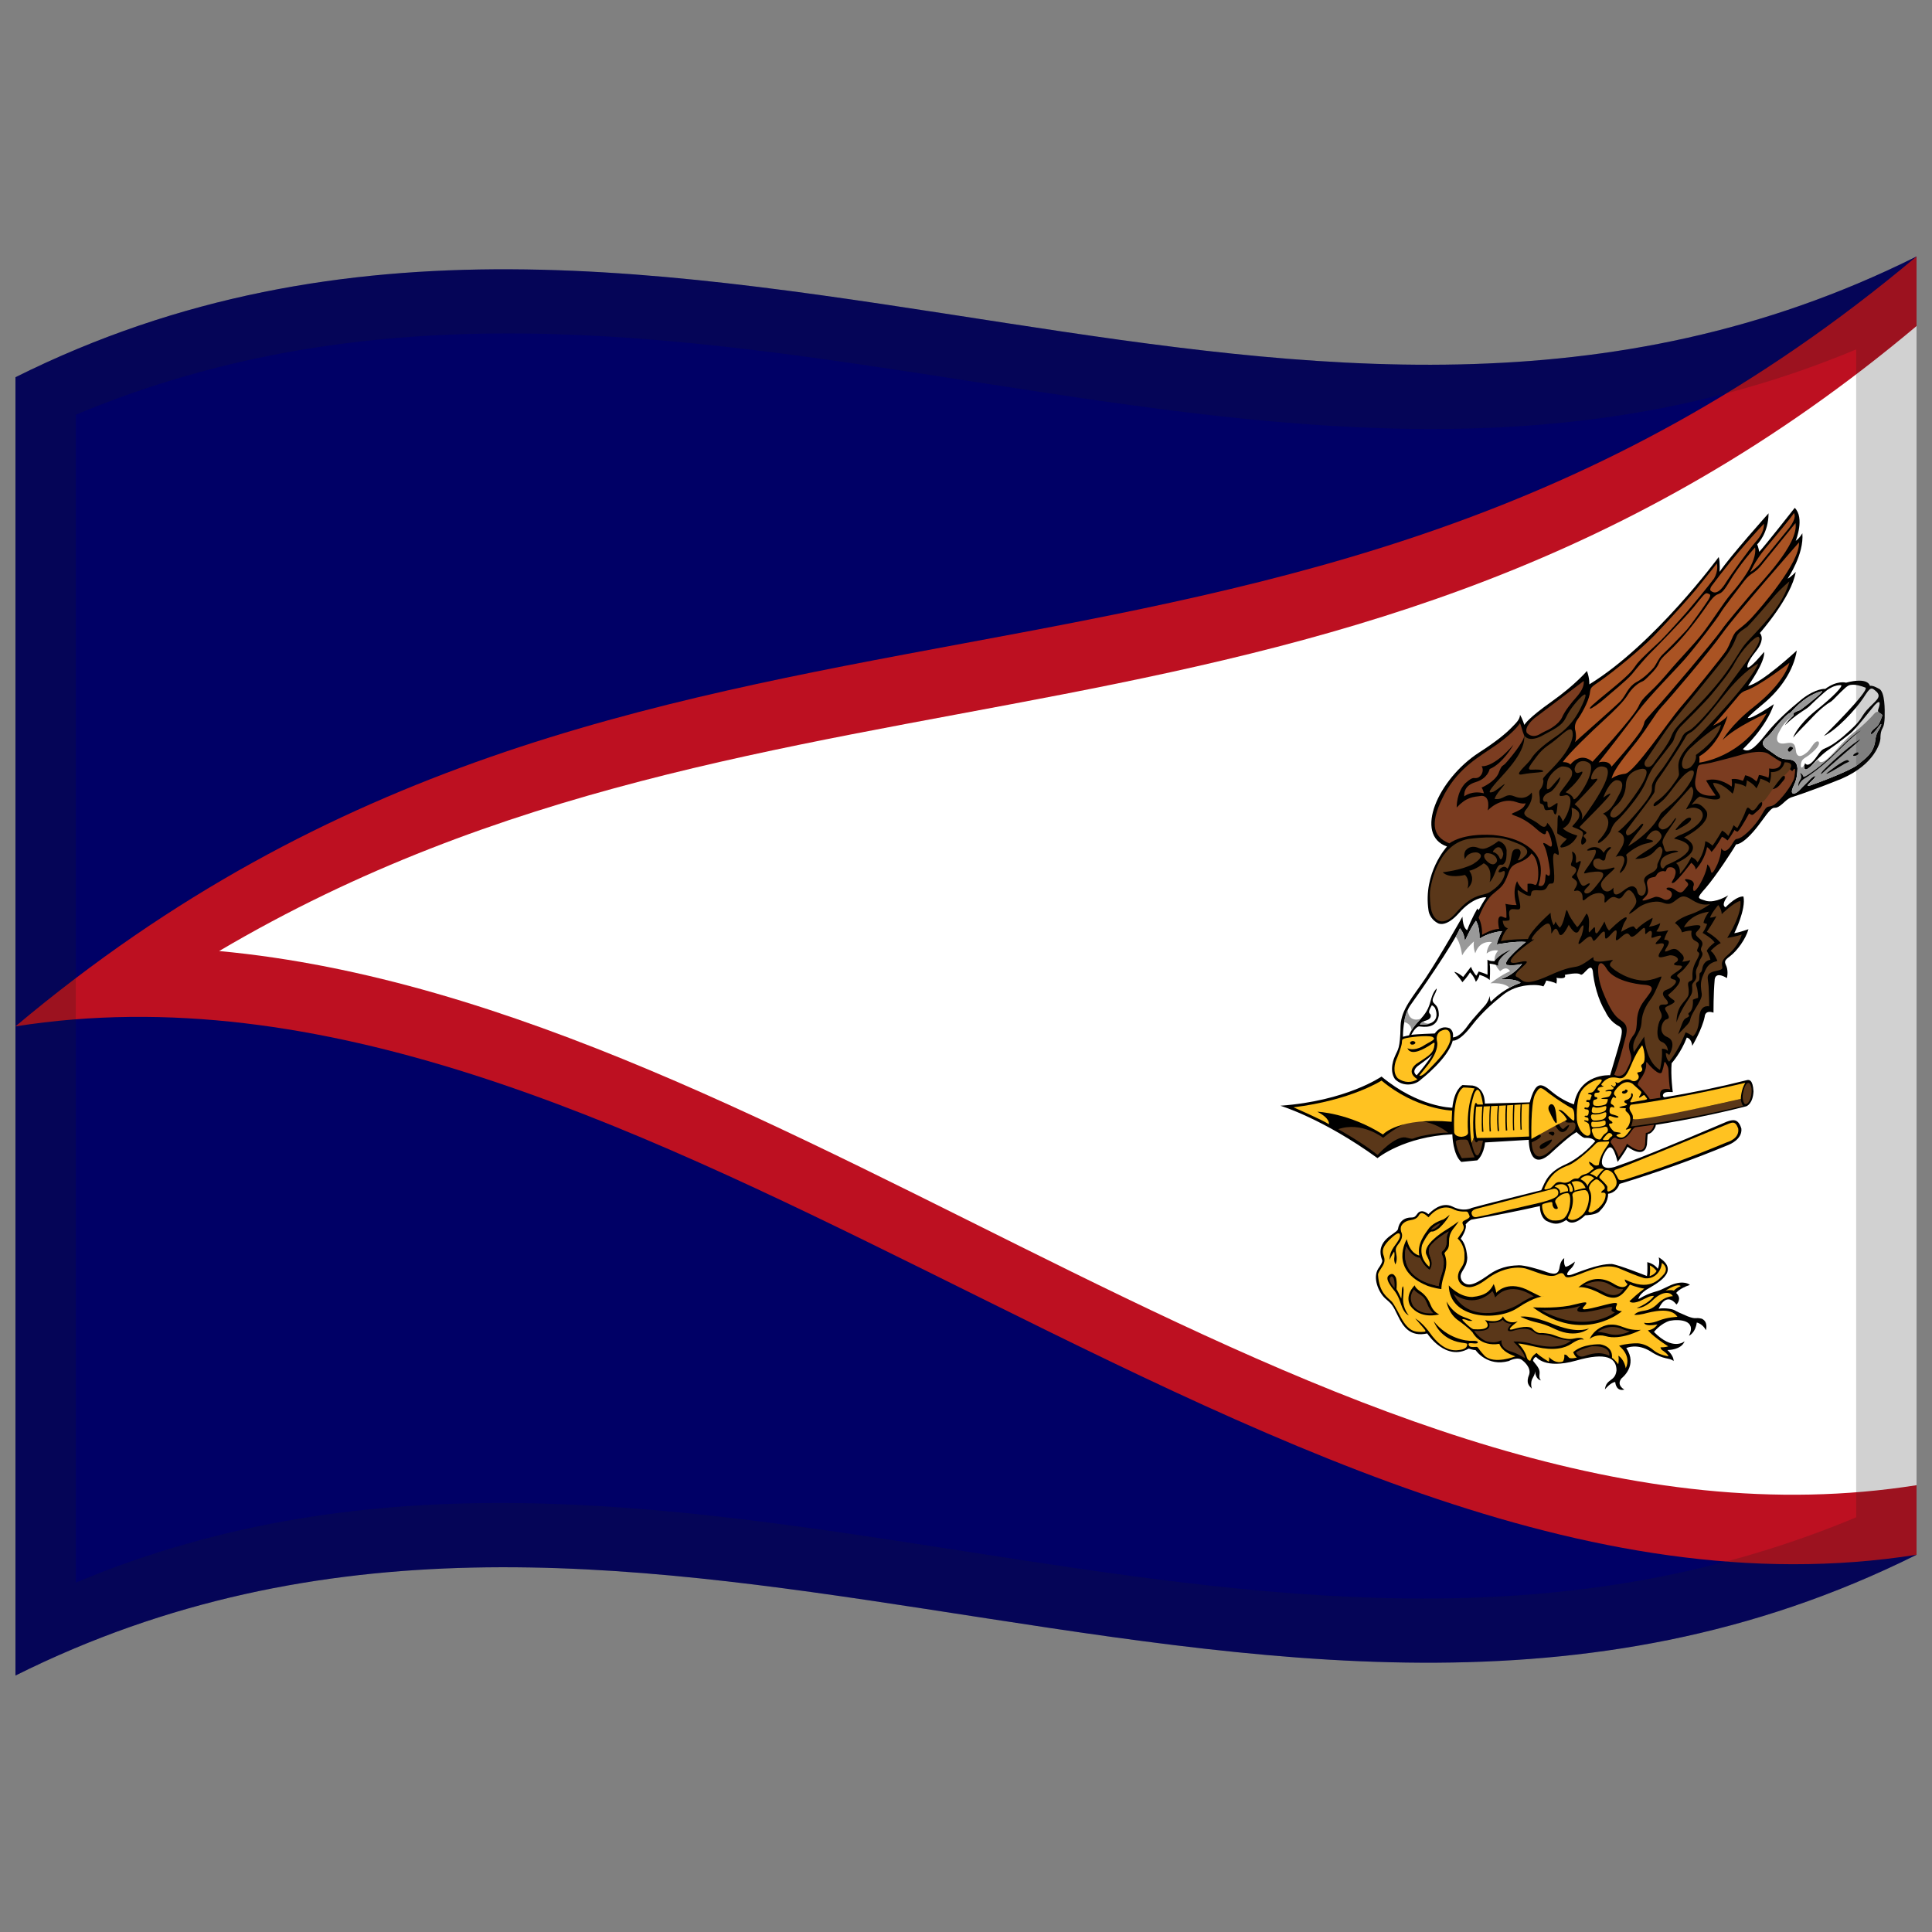 <svg xmlns="http://www.w3.org/2000/svg" version="1.1" id="Capa_1" x="0px" y="0px" viewBox="0 0 1000 1000" enable-background="new 0 0 1000 500">
  <rect x="0" y="0" width="1000" height="1000" fill="#808080" stroke="none"/>
  <defs/>
  <path fill="#000066" d="M8,195.25 C178.83,110.03 349.03,140.83 521.26,167.28 C676.47,191.12 833.42,211.85 992,132.75 L992,804.75 C821.17,889.97 650.97,859.17 478.74,832.72 C323.53,808.88 166.58,788.15 8,867.25 L8,195.25"/>
  <path fill="#BD1021" d="M8,531.25 C335.64,255.9 661.12,410.81 992,132.75 L992,804.75 C821.04,831.67 650.61,742.53 478.2,657.19 C323.21,580.47 166.4,506.31 8,531.25"/>
  <path fill="#FFFFFF" d="M113.43,492.26 C403.42,321.15 697.26,416.45 992,168.76 L992,768.74 C697.56,815.11 413.52,520.14 113.43,492.26"/>
  <path d="M762.21,561.87 C768.71,563.04 768.54,570.68 768.54,571.21 L791.77,570.58 C794.92,559.32 797.68,560.32 803.46,565.27 C809,569.86 814.57,571.58 814.67,571.61 C817.53,555.67 832.93,556.51 833.39,556.53 C840.45,532.55 840.99,532.76 836.83,530.5 C832.7,527.89 831.02,523.75 830.94,523.55 C827.04,517.4 824.94,508.45 824.43,502.6 C823.41,497.53 819.68,505.31 818.15,504.45 C816.67,503.08 810.4,504.5 809.93,504.61 C811.18,507.11 805.98,506.17 805.59,506.12 C806.07,506.84 805.62,509.03 805.59,509.18 C804.71,508.29 800.56,507.55 800.36,507.53 C799.86,508.94 798.87,510.55 798.87,510.56 C796.13,509.46 791.4,509.93 791.24,509.95 C783.68,510.56 779.42,513.71 777.19,515.59 C775.05,517.39 767.73,522.99 761.5,531.21 C755.13,539.39 752.12,538.65 751.93,538.62 C749.66,547.8 735.73,558.55 735.49,558.74 C732.65,561.65 726.24,562.79 722.04,558.56 C718.68,553.73 721.85,547.04 722.04,546.64 C723.49,543.11 724.71,543.26 724.94,530.88 C725.26,522.45 731.27,516.04 737.88,506.24 C745.78,494.33 756.93,474.53 756.94,474.51 C757.24,480.58 759.24,481.36 759.41,481.44 C761.69,475.27 764.71,470.24 764.73,470.22 C764.93,470.73 765.33,471.04 765.35,471.06 C767.86,466.4 769.32,464.49 769.33,464.48 C768.2,464.15 761.93,464.84 755.15,472.61 C748.37,480.2 744.53,477.99 744.27,477.86 C739.86,475.51 739.43,471.53 739.39,471.23 C736.51,451.81 748.76,438.4 748.98,438.16 C731.7,432.19 744.23,403.3 765.57,389.51 C774.41,383.84 779.57,379.55 782.59,376.39 C784.35,374.54 786.75,372.52 786.76,369.96 C787.93,371.9 788.99,375.16 789,375.19 C789.24,374.87 790.84,371.82 803.13,363.14 C815.42,354.42 821.39,347.29 821.4,347.28 C822.86,351.31 822.64,354.15 822.63,354.23 C856.3,333.56 889.42,288.57 889.61,288.31 C890.41,291.27 890.07,295.9 890.06,295.99 C895.59,287.82 915.34,265.76 915.4,265.7 C915.36,276.07 909.71,281.57 909.51,281.76 C910.13,283.1 910.57,285.59 910.58,285.63 C913.75,282.22 928.91,262.92 928.96,262.86 C934.15,268.05 929.65,279.46 929.47,279.93 C931.4,278.68 932.84,276.08 932.89,275.99 C933.86,286.87 925.44,299.27 925.27,299.52 C926.83,298.86 929.4,296.12 929.47,296.03 C927.33,309.01 911.08,327.46 910.92,327.64 C913.09,330.31 911.18,334.16 909.01,336.92 C906.75,339.66 903.84,343.86 904.53,345.51 C906.13,345.87 912.61,338.02 913.1,337.4 C913.8,342.48 905.07,354.64 904.81,355 C911.67,353.75 929.66,337.06 930.03,336.7 C928.31,347.15 921.57,356.86 912.88,364.12 C904.28,371.22 904.68,371.58 904.69,371.65 C906.73,372.23 917.62,364.85 918.15,364.48 C914.17,376.68 902.27,387.6 902.11,387.75 C905.83,390.34 909.95,385.08 914.84,378.99 C919.55,373.21 925.82,367.45 932.83,361.74 C940.09,356.2 944.57,356.55 944.77,356.56 C950.91,352.04 955.27,353.29 955.53,353.36 C966.85,350.37 967.78,354.67 967.86,354.97 C969.14,354.87 970,355.11 972.91,356.69 C975.62,358.71 975.6,366.88 975.49,371.62 C975.28,376.02 974.55,376.44 973.92,377.89 C973.39,379.39 973.31,380.73 973.3,382.41 C973.2,384.23 970.51,395.57 953.18,403.08 C935.87,410.08 926.94,412.77 926.93,412.77 C925.5,413.36 923.82,414.93 923.79,414.97 C916.32,422.07 920.48,412.9 911.68,425.19 C902.78,437.46 898.78,437.04 898.6,437.04 C897.1,439.79 888.05,453.62 882.91,459.54 C877.79,465.35 878.58,464.78 883.17,466.32 C888.01,467.46 894.2,463.64 894.53,463.43 C890.43,468.71 892.96,469.5 893.18,469.59 C899.21,463.42 902.2,464.02 902.41,464.05 C903.81,470.68 897.82,482.72 897.67,483.02 C900.22,482.66 904.95,480.98 904.99,480.96 C903.6,486.05 899.12,492.13 895.54,494.87 C892.08,497.43 892.61,497.76 893.71,500.43 C894.6,503.19 893.89,506.12 893.85,506.24 C887.58,502.52 887.53,506.9 887.5,507.27 C886.85,514.34 886.9,524.14 886.9,524.15 C882.49,522.65 882.37,525.96 882.35,526.26 C880.99,532.84 875.98,541.2 875.92,541.29 C875.43,537.44 873.27,537.08 873.08,537.04 C870.1,544.92 865.3,550.26 865.23,550.33 C864.68,556.78 865.82,565.22 865.83,565.26 C862.45,565.06 861.46,565.33 860.82,566.5 C860.43,567.71 861.47,567.94 861.57,567.96 C875.7,565.61 889.83,562.71 904.39,559.03 C905.19,558.93 907.27,558.59 907.61,564.89 C907.29,571.29 904.14,572.51 903.87,572.62 C888.4,576.54 872.94,579.69 857.01,582.22 C857.02,582.32 857.17,583.8 854.77,586.15 C852.25,588.1 853.06,584.66 852.45,592.46 C851.06,600.17 842.91,593.91 842.43,593.57 C840.81,596.85 837.3,601.38 837.28,601.41 C835.06,593.03 833.19,590.84 829.65,598.71 C827.01,606.7 835.2,604.15 835.71,604.02 L843.33,601.29 C858.46,595.77 891.3,581.61 893.7,580.62 C896.94,579.43 899.66,578.83 901.33,584.12 C901.92,589.7 895.21,592.37 894.68,592.59 C876.05,600.31 857.43,606.96 838.25,612.8 C836.59,617.53 832.68,617.85 832.35,617.89 C832.4,622.31 829.52,625.26 827.64,627.26 C825.57,628.92 820.8,629.02 820.54,629.01 C813.66,635.58 810.96,631.71 810.75,631.44 C806.31,634.3 803.96,633.62 800.28,631.85 C796.93,629.58 797.06,624.64 797.07,624.26 C785.31,626.9 773.57,629.22 761.46,631.31 C759.79,632.25 758.65,633.69 758.62,633.72 C759.43,636.25 756.3,640.82 756.07,641.15 C757.2,642.28 759,644.78 759.46,650.95 C759.32,657.46 754.14,658.47 756.74,662.99 C760.1,667.15 765.03,663.72 771.45,659.23 C777.8,655.06 783.54,655.04 786.31,654.91 C789.01,654.89 796.19,656.75 800.85,658.52 C805.58,660.15 806.82,658.94 807.3,655.59 C807.81,652.31 809.53,651.29 809.65,651.22 C809.23,654.5 810.26,655.62 810.33,655.7 C812.16,655.45 815.05,653.1 815.17,652.99 C814.69,655.39 812.76,656.97 812.65,657.06 C808.5,661.76 814.13,659.52 814.33,659.45 C826.69,654.66 830.92,654.27 834.18,654.24 C837.39,654.49 852.4,660.45 852.45,660.46 C852.88,658.23 852.62,653.33 852.62,653.27 C856.52,654.25 857.96,656.58 858.05,656.73 C859.34,654.07 858.6,650.95 858.56,650.78 C870.51,658.27 856.42,664.91 852,667.65 C848.08,670.39 848.08,672.26 848.08,672.41 C851.43,670.43 853.67,669.5 856.43,668.67 C859.18,667.87 858.23,668.29 864.78,665.19 C871.59,662.37 874.48,664.87 874.7,665.06 C869.19,666.9 867.67,669.12 867.59,669.24 C870.73,672.14 868,674.95 867.75,675.23 C862.3,668.29 858.74,676.93 858.51,677.44 C860.47,676.89 864.96,677.27 866.66,678.12 C867.8,678.82 870.35,680.02 873.58,681.35 C878.17,683.08 877.25,681.69 880.81,682.55 C884.18,684.05 883.09,688.12 883,688.5 C881.21,685.14 878.43,684.58 878.24,684.53 C877.58,689.78 874.45,691.29 874.2,691.41 C878.29,683.23 869.24,682.67 864.22,683.64 C859.53,685.09 856.25,689.21 856.09,689.41 C865.78,699.34 871.71,694.45 871.96,694.26 C870.09,698.78 863.56,698.77 863.05,698.77 C866.53,702 866.26,704.3 866.24,704.48 C864.16,702.55 861.35,704.09 854.47,699.57 C847.42,695.14 842.03,697.64 841.75,697.77 C847.79,706.67 839.71,713.09 839.34,713.39 C836.48,716.81 840.38,719.02 840.74,719.24 C836.49,720.37 836.08,715.76 836.03,715.33 C833.72,715.5 830.89,718.92 830.7,719.15 C831.42,713.34 836.04,715.32 836.7,709.27 C836.65,702.98 831.68,699.63 815.62,704.29 C799.63,708.74 795.23,702.49 795.11,702.33 C793.77,702.68 793.51,704.22 793.48,704.35 C796.19,707.67 797.16,708.84 796.85,711.36 C796.53,713.86 797.6,714.44 797.69,714.5 C794.79,714.03 794.57,710.13 794.55,709.77 C794.43,711.72 793.92,711.95 792.92,714.08 C792.11,716.35 792.83,718.67 792.87,718.79 C791.46,717.27 789.64,715.92 791.52,711.38 C792.61,707.7 788.47,704.47 788.1,704.18 C785.67,701.93 781.31,704.27 780.93,704.47 C769.87,707.53 764,699.15 763.78,698.84 C762.52,698.8 760.22,698.05 760.19,698.03 C748.38,704.75 739.02,690.63 738.72,690.19 C729.93,692.11 726.33,686.85 723.53,681.04 C720.86,675.42 720.4,674.98 716.92,672 C713.34,668.63 710.44,661.24 713.38,656.66 C716.08,652.93 715.4,652.21 715.35,652.13 C711.49,641.61 722.77,638.78 723.57,636.25 C724.16,632.51 726.32,630.67 729.3,630.25 C732.12,630.08 732.09,630.37 733.96,627.83 C736.17,625.6 739.06,628.24 739.34,628.48 C740.37,627.42 745.89,621.67 751.72,624.48 C757.52,627.47 761.49,625.36 761.76,625.22 C765.56,624.05 797.71,616.06 797.74,616.05 C799.86,611.46 801.31,606.69 810.13,602.78 C818.98,598.81 825.62,590.8 825.71,590.67 C823.93,588.71 821.67,589 820.17,588.97 C818.77,588.66 816.13,586.09 816.02,585.97 C814.37,587.1 813.61,586.86 801.95,597.57 C791.33,606.45 791.29,590.45 791.28,589.98 L768.65,591.33 C767.94,597.97 764.8,600.45 764.62,600.6 L756.38,601.41 C751.98,597.65 751.73,587.51 751.73,587.12 C726.69,588.3 713.21,599.27 712.99,599.45 C684.66,578.9 662.79,572.34 662.72,572.32 C696.98,569.85 715.04,557.25 715.07,557.23 C734.26,573.15 751.5,573.36 751.73,573.36 C752.72,563.95 756.79,561.74 757,561.62 L762.21,561.87"/>
  <path fill="#FFC221" d="M721.48,639.65 C714.46,645.45 715.56,648.16 716.24,650.14 C716.86,652.07 716.91,653.54 715.01,656.29 C713.11,658.97 713.25,659.79 713.26,659.84 C713.85,669.37 718.29,671.48 720.54,673.89 C722.16,676 725.15,682 725.18,682.05 C729.1,689.25 732.53,689.39 735.6,689.42 C738.47,689.39 738.23,689.12 736.76,687.33 L732.5,682.41 C736.31,684.58 739.92,689.64 740.01,689.78 C747.58,700.52 753.75,699.12 756.94,698.47 C759.84,697.62 759.4,695.72 759.37,695.54 C759.04,695.24 756.47,694.94 756.34,694.93 C745.38,693.25 742.26,684.25 742.14,683.93 C749.08,692.7 758.75,694.22 762.21,694.03 C765.4,693.9 765.18,694.9 764.52,695.27 C763.82,695.48 762.9,695.34 761.42,695.21 C759.96,695.16 759.97,695.56 760.3,696.43 C760.77,697.24 761.91,697.3 763.75,697.17 C765.41,697.07 764.18,697.26 768.6,701.94 C773.68,706.2 783.87,702.23 784.35,702.04 C777.09,699.68 776.14,695.81 776.08,695.58 C766.05,697.17 762.38,689.97 762.21,689.65 C760.28,687.38 755.23,683.75 755.17,683.71 C749.69,680.12 748.77,673.96 748.72,673.66 C750.46,676.79 753.29,679.92 757.22,681.51 C761.08,682.91 762.17,683.6 762.18,683.61 C760.27,683.94 759.3,683.28 759.23,683.23 C755.38,681.93 757.49,683.82 757.55,683.88 C761.92,688.36 762.91,688.04 762.99,688.02 C774.03,688.73 768.84,683.53 768.62,683.29 C776.7,685.15 777.8,681.63 777.9,681.36 C780.17,685.83 785.11,684.12 785.58,683.97 C777.77,689.88 783.53,687.89 783.65,687.86 C791.88,685.52 793.2,687.73 793.33,687.92 C795.72,690.43 797.59,689.99 797.74,689.96 C797.75,689.96 799.19,689.92 802.28,690.45 C805.46,691.19 809.97,693.83 814.56,692.86 C819.12,691.79 819.7,693.28 819.77,693.42 C818.8,693.14 817.11,693.01 813.49,695.46 C809.82,697.95 804.19,699.2 795.28,697.21 C786.49,695.14 785.91,695.43 785.86,695.44 C787.96,697.55 789.64,700.2 790.18,702.3 C790.72,704.32 791.97,704.33 792.08,704.34 C792.93,701.64 795.19,700.38 795.33,700.3 C797.22,702.27 801.6,704.76 801.67,704.8 C802.11,703.26 801.69,702.41 801.67,702.36 C805.39,706.22 808.66,704.83 808.95,704.72 C809.92,703.41 809.7,701.27 809.68,701.14 C811.03,701.07 811.25,701.97 812.2,702.82 C813.35,703.42 816.02,702.71 816.18,702.66 C815.09,701.99 814.32,700.01 814.28,699.9 C819.13,695.47 827.96,695.79 828.29,695.81 C835.13,697.1 834.39,702.34 834.34,702.8 C835.72,703.64 837.55,706.03 837.6,706.09 C838.09,703.76 837.67,701.75 837.65,701.69 C840.73,703.68 841.45,707.91 841.49,708.2 C844.61,701.54 838.37,696.87 837.99,696.57 C841.53,695.51 845.25,695.26 847.63,695.29 C850.08,695.44 853.11,696.43 856.01,698.99 C859.01,701.44 863.41,702.01 863.6,702.03 C863.23,700.76 860.99,699.24 860.27,698.8 C859.7,698.38 859.44,697.44 859.43,697.39 C861.84,697.43 863.43,696.89 863.47,696.88 C855.11,691.48 853,688.6 852.98,688.58 C856.19,688.25 857.75,685.73 857.86,685.55 C851.2,686.77 851.05,684.83 851.02,684.66 C851.96,684.84 854.69,685.18 858.79,683.48 C862.88,681.82 868.13,681.59 868.23,681.59 C864.87,676.2 854.68,679.04 850.77,680.04 C847.2,680.86 845.91,680.53 845.87,680.52 C846.44,680 847.01,679.23 849.79,678.64 C852.69,678.12 855.09,677.85 858.42,674.38 C861.87,670.97 865.63,670.91 865.87,670.91 C864.43,668.34 860.2,668.37 855.48,672.96 C850.79,677.45 847.39,677.07 847.14,677.05 C854.06,674.25 855.99,670.93 856.08,670.78 C853.95,670.62 852.86,671.55 848.68,673.46 C844.42,675.1 843.5,673.64 843.41,673.51 C848.03,669.1 851.13,667 851.14,666.99 C847.23,666.45 843.72,664.92 843.67,664.9 C839.49,670.88 836.66,673.98 828.76,669.73 C820.82,665.4 817.16,666.3 816.99,666.33 C824.08,660.16 830.52,661.44 835.86,664.84 C841.12,667.88 842.27,664.85 842.4,664.59 C840.84,663.36 841.01,662.33 841.02,662.25 C853.54,668.55 858.53,662.57 861.42,659.32 C863.75,655.98 860.49,653.89 860.19,653.68 C859.56,659.4 855.19,662.38 850.92,661.53 C846.97,660.36 843.3,658.71 837.6,656.33 C831.72,654.15 824.93,656.57 818.11,659.33 C811.38,661.93 810.68,661.21 810,660.5 C809.38,659.66 809.13,657.88 805.67,659.91 C801.98,661.82 794.58,657.96 789.41,656.52 C784.27,655.37 776.64,656.67 769.42,662.15 C762.23,667.55 759.18,666.48 756.9,665.2 C754.74,663.61 753.67,660.7 755.74,657.13 C757.97,653.81 758.14,653.02 757.99,648.36 C757.47,643.66 754.65,641.22 754.47,641.07 C757.59,636.6 758.18,635.8 757.24,633.86 C756.36,631.99 757.7,632.01 759.59,630.9 C761.28,629.75 760.64,629.66 760.15,628.25 C759.64,626.87 758.81,627.09 758.73,627.1 C754.58,627.28 752.51,626 752.42,625.94 C745.29,622.41 739.73,629.66 739.41,630.07 C735.45,626.29 734.77,628.45 734.03,629.63 C733.26,630.63 732.08,631.24 730.22,631.51 C728.44,631.77 726.34,632.53 725.27,634.6 C725.23,634.69 724.62,636.15 725.45,638.11 C725.52,638.25 726.36,640.11 724.6,642.85 C722.64,645.47 722.1,646 722.61,648.52 C723.15,651.07 722.99,652.79 722.3,654.47 C722.26,654.41 721.53,653.13 721.65,651.39 C721.87,649.68 721.86,648.75 721.6,647.81 C721.56,647.86 719.85,650.27 719.38,652.08 C719.34,651.92 718.74,649.48 721.32,645.62 C724.12,641.82 725.11,640.26 724.51,638.67 C723.74,637.77 722.12,639.14 721.48,639.65"/>
  <path d="M729.21,680.85 C729.04,680.66 726.16,677.4 726.22,672.32 C726.62,667.38 726.55,666.81 726.19,665.75 C726.15,665.78 725.63,666.21 725.59,668.15 C725.58,669.97 725.39,671.79 725.29,672.16 C725.27,672.12 723.46,668.12 722.82,667.26 C722.84,667.12 723.25,663.16 722.45,661.14 C721.38,659.28 720.62,659.17 719.42,659.69 C717.82,660.63 716.82,662.19 721.9,668.31 C721.94,668.36 723.7,670.44 725.18,675.13 C726.73,679.81 728.63,680.54 729.21,680.85"/>
  <path d="M746.06,667.24 C746.06,667.18 745.9,664.54 747.63,659.51 C749.3,654.4 748.4,651.06 747.96,649.69 C747.52,648.5 747.31,648.91 749.14,646.79 C751.11,643.94 748.58,641.13 752.01,636.28 C752.02,636.27 754.39,633.33 755.03,632.15 C755.02,632.16 751.05,635.09 748.49,636.62 C745.5,638.4 736.64,644.44 738.22,649.17 C740.36,653.62 740.17,653.81 739.82,655.66 C739.51,655.42 734.44,651.65 736.01,644.54 C736.03,644.49 737,641.86 739.41,638.66 C741.73,635.94 740.2,639.11 744.87,635.7 C744.95,635.63 748.29,632.7 750.4,628.72 C750.37,628.74 747.99,630.74 747.15,631.17 C746.93,631.23 742.22,632.62 739.75,635.57 C737.45,638.81 733.42,643.74 734.63,649.84 C734.31,649.77 729.8,648.93 728.16,641.41 C727.99,641.72 718.63,657.3 738.89,665.55 C738.92,665.57 742.61,666.82 746.06,667.24"/>
  <path fill="#FFC221" d="M836.14,605.45 C843.66,602.76 887.85,584.47 892.14,582.71 C896.69,580.84 898.03,579.77 899.69,584.11 C900.53,589.37 894.22,591.15 893.63,591.33 C876.19,598.62 858.76,604.98 840.79,610.64 C838.15,611.33 837.67,610.29 837.62,610.2 C837.14,609.12 836.28,607.72 835.67,606.8 C835.62,606.73 835.04,605.97 836.14,605.45"/>
  <path fill="#5A3719" d="M727.9,645.11 C727.82,645.37 722.29,661.2 744.66,665.69 C744.66,665.67 744.76,663.89 745.62,661.27 C746.6,658.45 748.22,653.71 746.62,650.09 C745.06,646.76 747.77,648.41 748.64,644.05 C749.07,639.62 748.36,640.27 749.88,637.38 C749.72,637.46 743.11,641.03 740.12,645.19 C737.92,649.71 743.28,652.36 740.01,657.28 C739.87,657.21 737.12,655.73 735.02,651.08 C734.72,651.08 731.06,651.09 727.9,645.11"/>
  <path d="M749.88,665.32 C750.1,665.57 755.26,671.37 762.04,671.32 C768.77,670.64 771.29,668.36 773.14,664.61 C773.16,664.67 774.31,667.29 774.43,669.16 C774.69,668.87 779.85,662.88 790.01,667.36 C799.8,672.21 796.9,670.99 799.03,671.11 C798.88,671.09 795.03,670.61 785.24,677.14 C774.88,683.89 750.23,682.87 749.88,665.32"/>
  <path fill="#5A3719" d="M740.68,636.37 C740.86,636.39 742.95,636.79 745.67,633.02 C745.53,633.06 742.54,633.96 740.68,636.37"/>
  <path fill="#5A3719" d="M721.83,666.72 C721.49,666.33 717.61,662.19 720.17,660.72 C720.33,660.71 722.07,660.32 721.83,666.72"/>
  <path d="M822.8,693.04 C822.95,692.69 825.21,687.24 832.39,685.72 C839.53,684.93 840.32,688.8 849.31,688.34 C848.98,688.53 838.88,693.93 831.04,691.58 C826.88,690.41 823.84,692.15 822.8,693.04"/>
  <path fill="#5A3719" d="M752.34,669.66 C752.71,669.95 762.53,677.9 772.47,668.28 C772.48,668.3 773.2,669.27 773.92,671.59 C774.18,671.26 780.77,662.3 793.93,671.07 C793.87,671.07 792.45,671.03 786.31,674.95 C777.97,680.2 759.29,683.93 752.34,669.66"/>
  <path d="M793.43,676.67 C793.49,676.67 803.56,677.35 812.26,675.83 C817.78,674.7 822.98,672.71 820.45,675.58 C817.69,678.39 818.92,678.53 831.21,675.29 C843.33,672.27 831.2,677.91 839.5,678.69 C839.2,678.94 819.5,695.89 793.43,676.67"/>
  <path fill="#5A3719" d="M820.22,665.1 C820.51,664.93 825.91,661.75 831.77,664.14 C837.28,666.96 836.51,667.25 840.18,667.23 C839.96,667.64 837.86,672.14 831.49,669.51 C825.35,666.32 823.78,665.75 820.22,665.1"/>
  <path fill="#5A3719" d="M826.89,689.4 C827.18,689.18 832.47,685.01 839.28,687.76 C840.12,688.15 841.86,688.83 843.54,689.1 C843.31,689.22 838.78,691.7 833.45,690.6 C831.31,690.01 829.65,689.59 826.89,689.4"/>
  <path fill="#5A3719" d="M797.8,678.2 C797.96,678.21 810.72,678.48 818.04,675.87 C818.02,675.88 809.79,682.28 830.48,677.16 C830.81,677.07 834.61,675.87 834.51,676.87 C833.94,677.99 833.64,678.63 835.86,679.3 C835.62,679.48 820.78,690.87 797.8,678.2"/>
  <path d="M732.28,665.36 C732.29,665.44 732.41,666.63 735.3,668.54 C738.2,670.54 739.7,673.38 740.4,675.22 C741.13,677.07 742.47,679.29 744.92,680.31 C744.46,680.44 735.21,683.03 730.02,675.9 C729.82,675.56 726.86,671.02 732.16,665.36 L732.28,665.36"/>
  <path fill="#5A3719" d="M813.22,693.88 C813.15,693.89 809.22,693.89 803.57,691.89 C797.9,690 796.7,691.89 793.43,689.16 C789.89,686.52 784.28,688.49 782.78,688.93 C781.45,689.18 778.46,689.34 782.44,685.23 C782.23,685.23 779.37,685.22 777.79,683.09 C777.69,683.21 776.36,684.97 770.62,684.7 C770.75,685.01 773.06,689.56 762.99,688.84 C763.14,689.05 765.99,693.15 769.66,694.36 C773.38,695.12 774.75,694.78 777.18,693.72 C777.14,694.04 776.6,697.52 781.21,699.28 C785.89,700.69 786.89,701.73 789.28,702.94 C789.29,702.77 789.53,700.44 783.34,694.4 C783.4,694.39 786.63,694.07 791.52,695.21 C796.67,696.53 806.88,699.1 813.22,693.88"/>
  <path fill="#5A3719" d="M815.76,700.02 C815.84,700.25 816.67,702.79 819.87,702.01 C823.17,700.84 827.84,699.22 833,701.73 C833.04,701.35 833.82,696.4 823.94,696.84 C823.77,696.88 818.01,698.24 815.76,700.02"/>
  <path fill="#5A3719" d="M731.9,667.39 C731.63,667.72 728.52,671.25 731.55,676.12 C735.04,680.09 739.32,679.88 741.92,679.74 C741.88,679.72 740.6,678.65 739.28,676.14 C738.08,673.52 737.94,672.05 735.41,670.28 C732.73,668.56 732.42,668.15 731.9,667.39"/>
  <path fill="#5A3719" d="M727.9,645.11 C727.82,645.37 722.29,661.2 744.66,665.69 C744.66,665.67 744.76,663.89 745.62,661.27 C746.6,658.45 748.22,653.71 746.62,650.09 C745.06,646.76 747.77,648.41 748.64,644.05 C749.07,639.62 748.36,640.27 749.88,637.38 C749.72,637.46 743.11,641.03 740.12,645.19 C737.92,649.71 743.28,652.36 740.01,657.28 C739.87,657.21 737.12,655.73 735.02,651.08 C734.72,651.08 731.06,651.09 727.9,645.11"/>
  <path d="M786.98,681.55 C787.12,681.52 791.54,680.41 803.69,685.29 C815.78,690.11 820.58,688.09 822.46,687.63 C822.22,687.83 815.97,693.02 805.22,688.08 C795.89,683.5 795.37,685.45 786.98,681.55"/>
  <path fill="#FFC221" d="M862.07,668.01 C862.17,667.99 864.7,667.46 866.41,668.03 C866.45,667.98 867.45,666.7 869.96,665.69 C869.81,665.55 868.49,664.01 862.07,668.01"/>
  <path fill="#FFC221" d="M853.87,660.52 C854.03,660.48 856.39,659.81 857.44,657.88 C857.39,657.8 856.06,655.9 853.95,654.98 C853.95,655.02 854.3,657.43 853.87,660.52"/>
  <path fill="#FFC221" d="M761.7,628.18 C761.67,628.04 761.25,626.56 764.06,625.7 L804.28,615.27 C804.44,615.26 806.06,615.11 806.55,616.83 C806.77,618.8 806.36,620.13 797.3,622.48 L769.65,628.84 L764.45,629.93 C764.25,629.97 762.19,630.53 761.7,628.18"/>
  <path fill="#FFC221" d="M798.16,623.89 C798.17,624.38 798.21,630.46 803.54,631.69 C808.89,632.06 810.39,630.64 811.95,626.64 C812.41,625.02 813.67,618.66 811.59,617.58 C810.61,617.49 809.15,617.77 807.91,618.54 C805.99,619.89 804.63,621.05 805.03,622.34 C806.32,624.91 806.52,625.37 806.08,625.68 C804.69,626.17 803.93,624.98 803.58,623.82 C803.34,622.43 804.22,621.65 800.77,622.59 C799.24,623.01 798.28,623.06 798.16,623.89"/>
  <path fill="#FFC221" d="M820.54,616 C823.27,616.69 823.03,623.57 819.79,628.06 C815.95,632.21 813.11,631.41 812.87,631.35 C811.1,630.53 811.29,630.82 812.69,627.82 C813.97,624.79 814.5,621.41 813.89,618.78 C813.73,617.94 814.25,617.34 815.21,616.9 C815.26,616.88 817.66,616.01 820.54,616"/>
  <path fill="#FFC221" d="M822.93,616.4 C823.04,616.59 824.65,619.33 822.44,626.05 C822.38,626.17 821.39,627.84 823.79,627.45 C826.5,626.57 831.2,622.8 831.08,618.09 C831.06,618.01 830.91,617.13 829.47,617.33 C828.05,617.51 829.2,616.37 829.81,615.98 C830.53,615.56 832.1,614.64 827.45,610.92 C827.39,610.86 826.73,610.15 825.73,610.58 C824.85,611.11 822.7,612.68 822.44,614.78 C822.49,615.63 822.92,616.38 822.93,616.4"/>
  <path fill="#FFC221" d="M828.18,610 C828.34,610.13 831.69,613.17 831.99,614.33 C831.95,615.57 831.65,616.84 832.65,616.72 C833.97,616.28 837.37,614.79 836.66,611.05 C835.42,607.42 834.44,606.44 832.46,605.69 C830.49,605.2 830.09,606.26 828.41,608.29 C828.32,608.38 827.32,609.32 828.18,610"/>
  <path fill="#FFC221" d="M807.46,617.75 C807.5,617.52 808.03,615.2 804.66,614.2 C804.76,614.09 806.03,612.62 809.03,613 C811.88,613.84 811.63,616 811.59,616.55 C811.54,616.56 809.4,616.75 807.46,617.75"/>
  <path fill="#FFC221" d="M814.94,616.3 C814.99,616.28 818.88,615.02 820.69,614.97 C820.52,614.52 818.95,609.81 813.42,611.86 C813.51,612 815.11,614.48 814.94,616.3"/>
  <path fill="#FFC221" d="M821.75,613.99 C821.76,613.87 821.8,612.32 825.14,609.89 C825.03,609.77 823.59,608.2 821.21,608.48 C818.59,609.17 818.11,610.31 818.07,610.39 C818.23,610.45 820.67,611.41 821.75,613.99"/>
  <path fill="#FFC221" d="M823.08,607.56 C823.15,607.58 825.06,608.07 826.48,609.37 C826.53,609.28 828.5,606.33 830.14,605.28 C829.89,605.14 827.17,603.56 823.08,607.56"/>
  <path fill="#5A3719" d="M713.05,597.78 C713.37,597.43 722,587.98 727.46,588.72 C732.56,590.03 730.11,589.3 735.7,588 C741.42,586.84 747.13,586.07 749.54,586.33 C749.36,586.17 742.83,580.09 730.48,579.76 C730.43,579.79 721.97,583.81 715.91,588.93 C715.62,588.71 704.77,580.31 692.65,584.46 C692.67,584.48 705.41,591.56 713.05,597.78"/>
  <path fill="#FFC221" d="M811.23,613.02 L812.77,612.5 C812.96,612.82 815.14,616.17 813.48,616.87 C812.04,617 812.54,616.41 812.32,615.1 C812,613.84 811.55,613.35 811.23,613.02"/>
  <path fill="#FFC221" d="M799.62,614.5 C799.57,614.59 798.72,616 800.44,615.63 C802.56,615.03 802.15,615.55 804.47,613.2 C804.58,613.04 805.78,611.23 808.56,612.01 C808.7,612.05 810.64,612.66 812.63,611.38 C814.48,609.99 814.85,610.01 815.85,610.01 C816.83,610.04 816.76,610.29 818.07,608.85 C819.53,607.54 821.49,607.96 823.08,606.3 C824.68,604.59 826.16,605.56 823.08,602.89 C823.05,602.85 822.48,602.09 822.46,601.28 C822.5,601.29 823.63,601.63 824.68,602.68 C825.81,603.68 827.15,603.2 827.56,602.93 C827.57,602.79 827.86,599.17 830.59,594.98 C833.45,590.93 833.48,590.71 831.8,590.88 C829.99,591.03 827.46,590.74 826.33,591.63 C825.25,592.8 817,600.96 812.12,603.04 C807.11,604.92 802.98,607.13 799.62,614.5"/>
  <path fill="#FFC221" d="M669.5,573.15 C669.54,573.17 684.38,579.61 687.83,581.89 C687.87,581.63 688.52,578.88 681.83,575.43 C681.98,575.43 698.14,576.01 715.83,587.21 C716.09,586.92 724.05,578.24 751.39,580.63 C751.39,580.63 751.46,577.36 751.63,574.84 C751.39,574.83 732.91,574.24 715.09,559.3 C715.07,559.31 699.43,569.48 669.5,573.15"/>
  <path fill="#FFC221" d="M752.68,585.75 C751.87,564.83 757.33,562.94 757.5,562.88 C757.51,562.88 760.24,562.88 763.25,563.36 C763.17,563.5 758.84,570.92 759.85,585.93 C759.88,586.11 760.31,588.08 756.41,588.42 C752.56,588.22 752.68,585.96 752.68,585.75"/>
  <path fill="#5A3719" d="M756.68,599.49 C756.59,599.37 754.09,595.66 753.54,591 C753.54,590.91 753.46,589.95 756.34,589.87 C759.26,589.88 759.54,589.45 760.3,591.68 C761.03,593.92 762.87,598.43 763.25,599.04 L756.68,599.49"/>
  <path fill="#FFC221" d="M762.82,588.89 C762.57,586.16 762.48,583.84 762.51,580.96 C762.82,569.3 764.01,570.29 764.67,571.72 L767.59,571.69 C767.52,571.3 765.91,559.08 762.96,566.39 C760.57,574.07 760.68,578.86 760.97,584.86 C761.17,588.3 761.49,590.41 761.76,591.7 L762.82,588.89"/>
  <path fill="#5A3719" d="M795.78,587.06 C795.98,587.09 801.19,587.56 792.78,591.28 C792.8,591.69 792.95,604.99 803.41,594.64 C803.43,594.62 809.48,588.92 813.61,586.19 C813.75,586.1 815.49,585.03 815.46,582.84 C815.46,582.65 815.65,580.55 813.44,581.03 C813.39,581.04 811.77,581.21 810.61,580.84 C810.51,580.7 809.53,579.22 808.59,579.86 C807.61,580.65 806.06,580.44 807.36,582.76 C808.9,585.02 809.25,584.45 810.02,583.61 C810.82,582.85 813.85,580.64 811,584.68 C807.73,588.13 805.86,583.65 804.75,582.28 L795.78,587.06"/>
  <path fill="#5A3719" d="M767.59,590.37 L765.09,590.38 C765.02,590.52 763.92,593.05 762.82,588.89 L761.76,591.69 C761.8,591.88 764.54,606.7 767.59,590.37"/>
  <path fill="#FFC221" d="M764.04,572.85 C764.03,572.95 762.95,582.78 764.38,589.03 C773.32,588.95 782.26,588.7 791.47,588.25 C791.47,588.24 791.17,581.1 791.54,571.36 L787.69,571.64 C787.69,571.66 787.26,579.71 787.66,584.67 L787.02,584.73 C787.02,584.71 786.61,577.81 787.06,571.68 L783.88,571.89 C783.88,571.9 783.43,579.36 783.77,585 L783.17,585.04 C783.17,585.02 782.79,578.55 783.25,571.93 L780.11,572.12 C780.11,572.14 779.61,578.87 780.15,585.12 L779.4,585.15 C779.4,585.12 778.86,578.37 779.44,572.16 L775.96,572.34 C775.95,572.38 775.21,578.65 775.92,585.41 L775.21,585.45 C775.21,585.41 774.53,579.07 775.29,572.38 L771.81,572.54 C771.81,572.58 771.1,579.68 771.7,585.61 L771.03,585.64 C771.02,585.61 770.56,578.78 771.21,572.57 L767.96,572.7 C767.96,572.74 767.2,578.74 767.81,585.78 L767.1,585.8 C767.1,585.78 766.64,580.61 767.25,572.73 L764.04,572.85 L764.04,572.85"/>
  <path fill="#FFC221" d="M792.66,589.53 C792.65,589.32 792.18,571.76 794.46,566.63 C797.08,561.83 797.47,562.58 801.86,565.99 C806.25,569.32 811.79,572.73 812.69,573.15 C813.68,573.54 814.73,573.81 814.86,577.11 C814.89,580.44 815.31,581.28 811.57,577.63 C810.98,577.02 809.25,575.2 808,574.65 C804.82,573.67 808.53,575.59 810,577.8 C811.09,579.63 811.74,579.38 809.18,580.56 C806.57,581.78 797.52,586.73 792.66,589.53"/>
  <path d="M802.15,575.77 C802,575.51 800.38,572.9 802.68,571.56 C805.22,571.13 805.36,576.22 805.79,580.31 C805.85,583.85 802.76,577.05 802.15,575.77"/>
  <path d="M798.5,591.87 C798.29,592 795.84,593.37 797.49,594.71 C799.52,595.08 804.68,589.96 802.93,589.81 C801.09,590.45 798.52,591.87 798.5,591.87"/>
  <path d="M802.45,585.93 C802.64,585.89 804.77,585.36 804.53,586.91 C803.92,588.41 803.17,587.67 802.71,587.3 C802.21,586.98 800.59,586.41 802.45,585.93"/>
  <path fill="#FFC221" d="M816.19,579.77 C816.24,580.18 816.95,586.01 821.21,587.81 C821.4,587.84 823.46,588.33 823.19,585.39 C823.19,585.38 822.73,582.94 822.41,581.92 C821.91,580.93 820.41,580.47 820.13,580.37 C819.95,580.23 819.7,579.64 820.91,579.96 C822.13,580.35 822.27,580.39 822.2,579.25 C822.03,578.16 821.48,578.61 820.31,578.07 C819.92,577.78 820.33,577.45 820.8,577.48 C821.33,577.57 822.2,577.84 822.33,575.49 C822.35,575.39 822.56,574.28 821.25,574.21 C819.8,574.19 819.94,573.47 820.37,573.2 C820.95,573.14 822.17,574.14 822.75,571.86 C822.93,569.38 820.92,571.11 821.01,569.81 C821.57,568.62 822.91,570.18 823.27,568.76 C823.54,567.25 824.74,566.6 822.4,566.35 C821.26,566.18 822.3,565.53 823.61,565.53 C825.01,565.37 825.82,563.33 826.65,562.28 C827.62,561.27 831.94,557.43 825.94,559.13 C819.88,561.48 818.21,565.13 817.72,566.2 C817.32,567.15 815.78,571.89 816.19,579.77"/>
  <path fill="#FFC221" d="M830.29,583.3 C831.13,583.02 831.73,583.17 832.07,583.88 C832.83,586.5 831.01,585.92 829.51,588.1 C828.22,590.3 828.21,589.96 826.41,589.44 C824.65,588.63 823.99,585.56 823.94,585.33 C823.82,584.19 824.45,584.04 825.45,584.04 C825.5,584.04 828.35,583.98 830.29,583.3"/>
  <path fill="#FFC221" d="M823.74,582.7 C823.75,582.76 823.85,583.44 824.89,583.5 C826,583.48 828.79,583.34 830.68,582.4 C830.72,582.38 831.26,582.16 831.04,580.6 C831.03,580.52 831.03,579.68 829.41,580.21 C827.74,580.78 825.57,580.73 824.73,580.61 C823.91,580.53 823.4,580.78 823.74,582.7"/>
  <path fill="#FFC221" d="M823.49,577.73 C823.49,577.9 823.45,579.69 825.04,579.99 C826.69,580.03 828.6,579.75 829.48,579.44 C830.2,579.15 831.15,578.72 831.36,577.41 C831.47,576.05 831.72,575.22 829.73,576.07 C827.66,576.94 825.44,576.89 825.12,576.85 C824.77,576.78 823.67,576.45 823.49,577.73"/>
  <path fill="#FFC221" d="M824.22,573.24 C824.21,573.26 823.87,574.27 823.88,575.23 C824.07,576.19 825,576.34 827.19,576.12 C829.42,575.81 830.97,575.21 831.28,574.21 C831.45,573.16 831.9,572.17 830.27,572.64 C828.54,573.21 826.65,573.51 825.73,573.24 C824.86,572.88 824.42,572.81 824.22,573.24"/>
  <path fill="#5A3719" d="M901.05,568.77 C901.05,568.85 901.09,570.68 902.17,572.41 C882.99,577.06 863.84,580.55 844.09,583.07 C844.12,583.03 844.85,582.24 845.15,579.08 C863.6,576.68 882.04,573.36 901.05,568.77"/>
  <path fill="#FFC221" d="M824.69,569.9 C824.65,570.05 824.25,571.76 825.23,572.23 C826.34,572.48 828,572.64 830.44,571.85 C830.53,571.84 831.52,571.79 832.05,570 C832.45,568.27 832.43,569.09 829.04,568.74 C829.01,568.73 828,568.51 831.06,568.02 C831.14,568.01 832.66,567.8 833.04,567.41 C833.44,566.81 835.49,564.45 832.63,564.76 C829.66,565.25 831.15,564.34 832.63,564.05 C834.16,563.87 834.54,564.14 835.08,563.46 C835.52,562.77 835.16,563.2 834.31,562.25 C833.53,561.25 834.05,561.52 834.65,562.03 C835.26,562.56 835.54,562.68 836.23,561.81 C836.77,560.83 835.82,560.07 836.23,560.02 C836.76,560.2 836.95,561.23 838.89,559.79 C841.01,558.3 843.17,558.5 844.07,559.07 C844.94,559.7 846.56,560.18 847.97,558.36 C848.93,556.31 846.74,555.68 847.66,555.11 C848.85,554.73 849.48,555.05 850.01,553.79 C850.25,552.38 848.47,551.8 850.38,550.54 C852.23,548.75 850.77,542.23 849.99,541.04 C849.94,541.09 847.77,543.36 845.05,549.48 C842.37,555.85 841.08,558.86 837.46,557.98 C832.21,556.66 830,559.91 829.04,560.96 C828.12,562.27 831.37,562.08 829.39,562.48 C827.2,562.87 827.21,563.07 826.98,563.58 C826.78,564.11 826.93,564.41 827.34,564.42 C827.75,564.49 828.56,565.31 827.23,565.55 C825.81,565.67 825.03,565.52 825.33,567.42 C825.33,567.45 825.35,567.8 826.14,567.85 C826.92,567.97 827.19,568.82 825.74,569.13 C824.81,569.31 824.72,569.73 824.69,569.9"/>
  <path fill="#FFC221" d="M830.06,589.06 C830,589.13 829.07,590.09 830.45,590.12 C831.94,590.06 832.56,590.26 833.09,589.19 C833.72,588.1 835.29,588.24 834.18,586.95 C832.79,585.79 832.1,586.56 830.06,589.06"/>
  <path fill="#FFC221" d="M836.06,564.33 C836.4,563.85 840.45,558.03 844.94,560.91 C848.97,564.46 849.36,564.99 849.43,565.07 C849.51,565.18 849.86,565.49 848.81,567.04 C847.78,568.59 848.73,568.31 849.99,567.32 C851.21,566.37 851.27,566.97 851.86,567.81 C852.51,568.62 853.19,568.92 851.37,569.34 L845.5,570.36 C845.37,570.39 842.98,571.16 844.16,569.38 C845.49,567.47 845.34,566.05 844.63,565.86 C843.99,565.96 844.51,566.7 844.16,567.57 C843.66,568.39 842.83,569.1 841.83,569.3 C840.84,569.53 840.09,570.4 841.55,571.03 C842.98,571.66 841.45,572.24 840.6,572.39 C839.79,572.53 836.05,573.39 839.87,573.54 C843.53,573.62 839.76,573.88 842.33,575.82 C845.19,578.29 843.33,582.77 842.03,583.91 C841.99,583.94 840.75,584.99 842.36,584.55 C844.02,584 844.83,583.55 843.74,584.95 C842.41,586.69 840.54,590.28 837.09,588.15 C837.02,588.11 835.71,587.53 838.24,586.86 C840.62,586.2 836.37,586.15 835.33,585.64 C834.39,584.79 831.68,581.7 833.42,581.54 C835.31,581.64 834.62,580.5 833.51,580.01 C832.43,579.42 832.12,577.54 833.42,577.64 C834.72,578.01 836.14,578.62 837.18,578.49 C838.17,578.21 837.92,577.79 835.75,577.15 C833.52,576.55 832.79,576.55 833.2,573.98 C834.01,571.54 835.86,574.43 835.5,572.75 C834.71,571.05 833.08,572.14 833.98,569.56 C835.12,567.02 835.32,567.87 835.83,568.2 C836.38,568.39 837.09,568.15 835.72,566.84 C834.94,565.92 835.73,564.78 836.06,564.33"/>
  <path d="M839.53,565.51 C839.53,565.45 839.51,564.77 840.37,564.69 C841.22,564.64 841.04,564.21 841.27,563.94 C841.61,563.85 843.58,564.28 841.66,565.77 C840.81,566.24 839.85,566.18 839.53,565.51"/>
  <path fill="#FFC221" d="M844.16,571.81 C844.04,571.92 842.7,573.08 844,575.32 C845.24,577.15 845.25,577.7 845.15,579.08 C846.73,581.22 899.63,569.15 901.05,568.77 C901.05,568.59 901.12,564.13 903.35,560.44 C903.26,560.47 872.76,567.95 844.16,571.81"/>
  <path fill="#5A3719" d="M902,567.16 C902.01,567 902.36,563.18 903.91,561.1 C904.95,560.11 905.92,560.15 906.59,563.35 C907.02,568.26 904.75,572.29 903.03,571.37 C901.83,569.83 901.99,567.31 902,567.16"/>
  <path fill="#7B3C20" d="M837.82,598.92 C837.87,598.86 841.36,594.01 842.11,591.97 C842.56,592.32 851.46,599.78 851.58,591.15 C851.58,591.15 851.64,588.75 851.89,586.4 C852.17,586.38 855.17,586.21 856.1,582.14 L846.68,583.45 C846.61,583.45 845.79,583.36 844.24,585.72 C842.52,588.31 840.05,590.63 836.98,589.33 C836.89,589.24 835.93,588.24 834.62,589.47 C833.42,590.85 833.38,591.13 834.35,592.28 C835.34,593.52 837.29,596.9 837.82,598.92"/>
  <path fill="#7B3C20" d="M859.49,568.19 L853.97,568.95 C853.94,568.91 851.9,565.56 848.03,561.84 C847.94,561.8 846.98,561.42 849.09,558.56 C851.26,555.64 851.9,553.16 852.03,551.88 C852.09,550.61 851.85,549.01 852.73,550.15 C854,551.81 858.71,556.87 860.1,555.12 C860.9,552.86 861.06,551.87 861.2,551.21 C861.34,550.46 861.46,548.66 862.35,550.43 C863.23,552.28 863.66,551.69 863.75,556.94 C863.75,556.98 864,562.07 864.48,563.9 C863.97,563.79 857.95,562.18 859.49,568.19"/>
  <path fill="#7B3C20" d="M835.52,556.27 C835.86,556.46 839.28,558.59 841.8,554.14 C843.99,549.4 845.11,548.6 843.71,544.61 C842.34,540.53 843.65,538.62 844.94,536.55 C846.21,534.65 847.02,534.74 847.3,528.07 C847.72,521.37 850.68,518.64 852.34,516.24 C854.13,513.64 857.43,510.48 851.89,509.79 C845.81,509.43 835.11,507.24 831.71,501.59 C828.52,496.19 827.49,499.51 827.34,499.96 C827.27,500.32 826.47,504.66 829.3,512.47 C832.34,520.21 834.82,524.83 837.66,527.14 C840.68,529.38 842.86,530.26 841.64,535.95 C840.17,541.59 837.58,551.55 835.52,556.27"/>
  <path fill="#5A3719" d="M851.05,536.53 C851.07,536.91 851.9,549.71 859.18,553.75 C859.21,553.65 860.66,548.13 860.19,542.84 C860.35,542.83 862.38,542.72 863.27,544 C863.27,543.7 863.32,540.38 859.91,539.2 C856.58,537.68 858.08,529.69 859.35,527.82 C860.51,526.4 860.2,524.96 859.35,523.37 C858.52,521.72 858.26,519.75 861.2,519.95 C864.13,520.19 863.65,518.52 861.93,516.77 C860.22,514.94 860.24,513.01 862.71,512.26 C865.38,511.4 869.01,508.14 866.8,507.12 C864.29,506.5 863.61,505.79 866.91,503.66 C870.33,501.49 871.86,499.83 869.38,499.75 C866.79,499.8 865.26,499.18 867.64,497.95 C869.91,496.49 867.34,494.34 864.33,494.45 C861.21,495.05 855.71,497.67 860.19,491.39 C864.48,484.75 853.57,491.53 858.06,486.87 C862.61,482.37 856.62,485.08 855.53,485.34 C854.64,485.45 854.65,485.51 854.98,483.67 C855.2,481.78 854.41,481.29 852.9,482.56 C851.49,483.9 851.5,483.91 851.55,481.43 C851.42,479.07 849.97,480.96 848.81,481.92 C847.54,482.99 845.32,485.59 843.99,484.63 C842.87,483.2 842.4,482.01 839,485.14 C835.66,488.24 836.42,485.93 836.53,484.61 C836.67,483.21 837.91,478.72 833.28,484.23 C828.41,489.63 832.84,479.28 828.85,482.97 C825.23,487.12 824.94,487.68 824.31,486.21 C823.68,484.59 823.17,483.56 819.12,487.37 C815.09,491.03 818.02,485.56 818.65,484.17 C819.12,482.8 821.11,475.06 817.42,481.39 C817.3,481.65 816,485.53 811.98,478.68 C811.71,479.2 808.55,486.03 806.99,483.39 C805.87,480.15 805.09,479.95 803.68,482.22 C802.42,484.39 803.23,482.26 802.79,480.35 C802.2,478.37 802.01,475.49 795.28,482.38 C788.95,489.65 797.45,484 792.53,487.36 C787.39,490.89 775.34,500.52 786.48,497.99 C797.02,495.57 781.82,503.46 784.91,505.55 C788.68,507.01 787.61,511.33 802.06,504.83 C816.65,498.18 814.21,502.62 821.62,497.5 C828.82,492.42 820.05,498.69 829.86,497.61 C839.19,496.04 832.32,497.18 833.45,499.96 C835.63,502.6 843.55,507.62 851.61,507.55 C859.53,506.86 861.25,503.01 859.12,507.87 C856.88,512.96 856.06,514.83 854.75,516.72 C853.29,518.7 849.97,522.83 849.65,529.33 C849.21,535.81 843.89,537.77 845.72,544.56 L851.05,536.53"/>
  <path fill="#5A3719" d="M863.96,549.51 C863.86,549.43 862.35,548.22 862.21,545.09 C862.29,545.1 863.36,545.17 863.96,546.15 C864.27,545.59 868.1,539 863.08,536.82 C857.83,534.73 860.3,528.71 862.2,527.75 C864.06,527.26 864.31,526.67 862.81,524.11 C861.29,521.61 861.37,521.53 864.45,520.15 C867.48,518.7 867.11,518.08 865.73,517.25 C864.39,516.43 863.35,515.07 863.33,515.03 C863.92,514.55 871.2,508.73 869.19,506.29 C866.63,504.47 868.94,504.51 871.7,501.54 C874.2,498.53 874.52,498.01 874.91,496.97 C874.86,496.99 872.47,497.78 870.61,497.77 C870.77,497.61 872.55,496.05 870.61,493.91 C868.37,491.81 867.64,490.2 864.11,491.8 C860.66,493.48 861.76,491.88 863.14,489.59 C864.41,487.27 863.9,486.5 861.42,486.38 C861.43,486.34 861.77,484.41 863.55,481.48 C863.36,481.54 859.09,482.64 857.31,482.06 C857.38,481.98 859.01,479.99 859.33,477.82 C859.25,477.86 856.79,479.32 853.5,479.64 C853.56,479.55 855.23,477.1 855.4,475.05 C855.3,475.1 849.98,477.91 847.15,480.96 C847.11,480.96 846.63,480.89 846.14,480.14 C845.64,479.32 845.41,478.69 839.11,482.31 C839.13,482.21 839.92,478.58 841.32,476.65 C842.71,474.76 842.72,472.06 832.87,481.65 C832.81,481.61 831.67,480.78 830.48,476.95 C830.45,477 828.31,481.17 826.78,482.88 C826.69,482.94 825.57,483.79 825.6,481.23 C825.65,478.71 824.69,480.49 823.64,481.48 C822.64,482.46 822.02,484.2 822.46,478.99 C822.78,473.65 821.25,472.93 821.12,472.86 C821.02,473.05 818.01,478.72 816.35,479.91 C816.32,479.87 813.29,476.01 812.04,473.34 C810.93,470.61 810.94,469.66 809.8,474.61 C808.54,479.62 807.36,480.1 807.27,480.14 C807.22,480.09 805.5,478.11 805.14,476.92 C805.13,476.95 804.77,478.21 804.19,478.9 C804.13,478.81 802.68,476.43 802.57,472.46 C802.37,472.63 792.55,481.21 790.85,486.05 C790.79,486.05 781.07,486.09 776.89,487.16 C776.93,487.01 778.01,483 780.48,480.43 C780.29,480.4 778.17,480.19 777.79,476.57 C777.85,476.58 779.8,476.78 781.15,476.32 C782.12,475.29 779.64,471.39 782.61,470.56 C786.02,470.44 787.73,472.2 786.48,466.53 C785.09,460.7 785.65,460.7 785.69,460.68 C786.1,460.98 790.9,464.37 792.25,463.65 C792.99,462.21 791.63,460.35 796.57,460.84 C801.54,461.17 800.31,458.13 802.17,457.37 C804.2,457.14 805.12,458.72 803.97,446.43 C803.07,434.07 809.92,451.99 805.09,433.66 C805.03,433.43 803.71,428.45 800.83,425.92 C800.77,426.2 800.32,429.76 796.76,426.76 C792.89,423.41 787.24,422.74 789.51,419.53 C792.33,416.2 793.46,412.75 792.81,410.18 C792.57,410.51 789.78,414.68 783.76,412.16 C779.08,410.22 778.39,414.28 773.62,413.52 C773.62,413.45 773.75,411.99 777.62,407.47 C781.35,403.14 775.38,408.69 772.91,409.86 C770.42,410.64 769.84,410.23 774.93,404.46 C780.3,398.56 789.9,388.66 788.89,380.64 C789.09,380.94 791.06,384.26 797.63,381.11 C804.12,377.51 808.44,375.9 810.58,371.28 C812.69,366.6 817.41,361.61 818.77,360.38 C820.14,359.25 821.66,358.32 819.83,362.83 C817.82,367.42 814.63,374.79 805.93,380.81 C797.18,386.69 793.91,390.37 792.25,393.12 C790.25,396.02 782.99,401.68 787.88,400.83 C793.29,399.63 801.74,400.01 797.8,398.57 C793.26,397.59 789.23,400.16 792.7,395.2 C796.57,390.04 797.27,388.5 802.85,384.71 C808.62,380.65 814.3,373.19 814.06,380.81 C813.03,388.79 803.21,397.91 800.44,400.8 C797.93,403.54 798.72,403.08 798.87,404.09 C798.87,405.22 798.44,407.14 797.41,408.34 C796.41,409.49 796.66,410.4 796.96,412.62 C797.18,414.85 796.75,415.58 797.47,415.96 C798.31,416.24 798.95,416.34 799.26,417.87 C799.55,419.41 800.02,419.52 801.59,419.23 C803.18,418.94 803.95,419.02 804.16,420.23 C804.4,421.43 805.54,422.9 805.87,419.23 C806.13,415.5 806.98,414.79 804.28,416.69 C801.46,418.59 801.01,418.13 801,416.34 C801.02,414.61 800.77,414.98 799.6,414.97 C798.42,414.7 798.11,412.97 800.1,411.12 C802.22,409.57 802.06,410.89 804.67,407.83 C807.19,404.64 807.23,403.91 807.61,402.49 C807.57,401.42 804.16,406.39 802.04,408.16 C800.08,409.36 800.57,407.59 800.94,404.42 C801.69,401.16 805.84,397.38 808.31,396.72 C810.9,396.59 815.02,397.47 813.36,402.03 C810.77,406.72 805.5,411.4 807.73,412.02 C810.41,411.98 810.71,410.81 812.29,412.34 C813.58,414.3 812.49,417.64 811.71,419.94 C810.93,422.05 809.53,424.54 808.9,425.17 C808.83,424.99 806.44,418.83 806.21,424.04 C806.23,429.53 805.74,431.18 806.21,431.51 C806.81,431.78 809.9,433.95 810.87,434.1 C811.28,434.64 805.99,438.17 808.18,438.68 C811.06,438.46 814.64,436.47 816.44,432.48 C816.25,432.43 811.4,431.19 808.93,428.78 C809.28,428.61 814.68,426.26 813.44,418.06 C813.92,418.2 819.05,419.45 816.98,423.82 C814.13,427.93 812.78,427.58 814.99,428.41 C817.31,429.26 818.45,430 818.46,430 C818.58,430.08 819.89,430.82 819.13,432.79 C818.23,434.9 818.18,437.09 818.97,437.22 C819.93,436.89 822.15,435.33 820.17,433.52 C818.19,431.7 822.47,431.95 820.68,430.4 C818.65,429.09 818.15,428.78 817.59,428.1 C817.82,427.37 842.59,403.71 829.87,412.83 C830.03,412.35 832.59,405.1 836.4,403.8 C840.28,403.62 840.41,406.91 838.33,410.72 C836.17,414.38 834.7,418.95 829.7,421.13 C830.02,421.31 836.54,424.67 828.38,434.09 C828.24,434.2 826.72,435.41 827.2,436.33 C828.29,436.61 832.49,432.8 833.66,430.15 C834.44,427.78 835.46,426.06 837.4,424.36 C839.41,422.61 848.65,412.36 851.78,405.04 C854.7,397.8 855.43,397.43 861.05,390.19 C866.66,382.93 865.72,384.31 866.4,382.68 C867.07,380.96 867.5,378.67 869.98,376 C872.56,373.46 882.5,363.54 885.72,359.67 C888.89,355.79 895.16,348.41 898.05,342.86 C901.15,337.01 908,329.51 910.12,329.58 C911.79,330.54 910.05,334.09 905.56,340.2 L888.59,363.15 C886.68,365.61 877.63,376.47 874.21,378.2 C870.84,379.74 871.09,381.02 869.09,384.63 C867,388.14 862.25,395.49 860.68,397.59 C858.94,399.79 855.57,403.94 855.04,406.54 C854.89,409.13 855.63,409.22 852.64,413.75 C849.44,418.33 840.6,428.43 837.36,430.55 C837.8,430.7 842.54,432.03 839.68,438.1 C836.22,443.93 836.49,443.16 836.2,443.53 C836.57,443.41 844.37,440.35 838.74,450.66 C838.72,450.71 837.49,453.43 840.31,450.3 C843.08,446.53 842.05,443.25 841.66,442.45 C841.8,442.3 846.24,438.11 851.64,436.7 C856.98,435.55 856.78,435.2 852.01,434.15 C852.28,433.67 855.06,428.53 858.29,430.11 C861.06,432.54 860.29,433.96 857.2,436.92 C854.09,439.62 849.78,441.54 846.37,444.53 C846.72,444.56 852.23,444.92 856.08,440.96 C859.54,436.94 859.63,438.39 860.08,439.04 C860.54,439.65 860.85,440.55 859.41,443.87 C857.9,447.12 857.79,447.28 857.84,447.92 C857.88,448.71 857.71,450.42 854.66,451.88 C851.5,453.33 850.38,454.94 851.26,456.93 C852.26,459.14 852.34,463.14 849.73,463.66 C847.2,463.36 847.72,460.96 846.81,459.77 C845.68,458.73 844.54,457.52 839.83,461.34 C835.11,464.99 834.96,461.71 835.12,459.43 C834.88,459.73 832.49,462.99 829.7,460.48 C827.47,457.4 829.29,456.12 830.89,454.16 C832.6,452.22 837.95,448.36 834.63,449.15 C830.81,450.32 826.4,451.17 824.77,447.77 C823.95,444.19 827.06,444.23 827.94,444.44 C828.7,444.89 830.74,446.93 831.08,443.51 C831.55,439.86 834.66,439.15 833.7,438.47 C832.25,438.21 830.7,440.28 830.03,441.4 C829.82,441.05 827.6,437.17 823.01,438.91 C818.88,441.21 824.24,439.86 825.55,439.84 C826.63,440.28 826.07,442.72 822.15,448.26 C818.38,453.46 819.95,451.99 822.9,451.49 C826.15,451.09 832.32,450.06 828.73,455.34 C824.51,460.65 823.07,462.72 820.84,462.44 C818.9,461.64 820.93,459.86 822.04,458.78 C822.94,457.8 823.58,456.47 821.51,457.66 C819.43,458.95 818.87,459.2 817.18,455.51 C815.62,451.84 816.17,452.83 816.92,450.23 C817.71,447.44 819.14,444.93 817.29,445.87 C815.43,447.05 815.6,447.1 815.76,444.14 C815.67,441.16 813.8,440.83 813.63,440.79 C813.66,440.91 814.38,443.5 813.7,445.59 C812.89,447.62 812.85,448.14 814.19,448.56 C815.62,449.04 816.68,450.16 814.97,452.25 C813.16,454.16 813.35,453.94 814.53,454.82 C815.81,455.81 817.19,456.6 815.57,459.33 C813.89,461.92 815.2,461.11 816.17,460.94 C817.23,460.93 818.89,461.57 819.13,463.99 C819.15,466.38 819,466.9 821.92,464.37 C825.29,461.82 830.11,461.28 830.59,464.36 C830.46,467.5 829.87,468.28 832.95,465.25 C836.37,462.52 837.13,466.72 839.56,464.25 C841.8,461.23 842.85,459.03 845.5,462.63 C847.87,466.59 847.25,467.74 844.2,471.37 C841.33,474.95 845.58,471.8 847.93,469.82 C850.55,467.79 856.29,465.83 860.27,467.09 C864.01,468.49 864.89,467.9 867.66,465.77 C870.48,463.64 871.6,463.12 875.81,465.82 C880.08,468.52 882.89,468.48 885.19,467.91 C885.13,467.96 880.67,471.26 875.59,473.05 C870.44,474.78 868.09,476.46 866.95,477.76 C867.11,477.86 869.74,479.61 870.61,482.6 C870.74,482.55 873.82,481.44 875.59,481.8 C875.53,482.04 874.87,484.97 876.78,486.57 C878.95,487.88 880.11,488.12 878.73,490.93 C877.45,493.81 880.83,491.64 878.88,495.67 C876.68,499.65 876.14,501.39 876,504.2 C875.97,507.01 876.44,507.22 874.5,507.98 C872.77,508.96 874.6,510.98 873.94,514.98 C872.71,518.74 867.89,519.63 867.74,529.17 C867.76,529.11 869.36,524.26 872.56,519.3 C875.85,514.41 875.94,514.05 875.89,511.56 C875.8,509.12 875.66,509.68 877.42,507.43 C878.92,505.01 876.89,504.12 878.39,500.9 C880.06,497.77 878.69,498.76 880.67,495.51 C882.44,492.16 879.16,493.03 880.97,489.6 C882.38,486.01 876.57,485.13 877.98,482.55 C880.18,480.14 883.52,477.26 871.63,479.97 C871.78,479.62 874.43,473.39 884.59,471.88 C884.51,471.98 882.17,475.03 881.72,477.65 C881.73,477.66 882.87,478.14 883.58,478.23 C883.58,478.27 883.15,480.11 881.27,482.88 C881.47,482.99 886.25,485.72 887.47,487.85 C887.36,487.93 884.44,490.05 883.4,492.18 C883.43,492.23 884.71,494.04 885.3,496.8 C885.04,496.83 882.04,497.09 881.19,500.89 C880.56,504.69 879.75,502.46 879.63,504.62 C879.63,506.86 879.71,507.57 878.47,508.29 C877.32,509.09 878.15,510.4 878.47,511.69 C878.69,512.9 879.03,515.52 878.92,516.48 C878.9,516.48 877.12,516.98 876.23,517.48 C876.26,517.81 876.61,522.23 874.62,523.92 C872.58,525.35 875.67,525.33 873.46,526.59 C871.16,527.71 871.43,527.77 868.6,535.36 C868.6,535.36 871.01,532.96 873.54,530.16 C875.93,527.27 873.49,528.73 877.5,522.12 C881.57,515.53 880.96,515.35 880.56,512.58 C880.24,509.74 880.22,507.66 881.64,504.53 C883.16,501.26 883.64,498.66 888.93,497.38 C888.85,497.17 887.31,493.29 885.42,492.18 C885.48,492.11 887.97,489.34 890.65,488.12 C890.59,488.04 888.27,485.05 883.47,482.31 C883.5,482.28 887.29,476.65 888.37,474.22 C888.32,474.24 886.58,474.98 885.08,474.97 C885.1,474.91 885.82,472.67 889.34,468.47 C889.43,468.57 891.06,470.43 891.17,473.16 C891.37,472.96 897.23,467.21 900.78,466.29 C900.81,466.43 902.4,471.7 894.01,485.48 C894.07,485.47 899.19,484.64 901.52,483.69 C901.48,483.88 900.16,489.36 893.86,494.65 C887.92,500.02 894.92,501.17 888.71,502.44 C882.32,503.69 884.02,505.77 884.37,510.48 C884.56,514.99 884.73,519.57 884.63,520.88 C884.23,520.82 879.94,519.88 879.51,526.69 C879.34,533.65 876.99,535.59 876.26,536.46 C876.22,536.42 874.75,535.07 872.45,534.38 C872.41,534.48 869.08,543.34 863.96,549.51"/>
  <path fill="#7B3C20" d="M856.49,464.3 C856.6,464.26 858.15,463.68 861.31,465.55 C864.6,466.89 867.04,462.21 863.94,460.89 C860.75,459.91 863.78,458.24 867.03,460.6 C870.19,463.09 871.13,461.51 872.35,459.97 C873.58,458.5 874.69,457.76 872.74,456.16 C870.82,454.5 874.04,454.94 875.71,455.84 C877.21,457.01 876.71,458.3 876.44,458.88 C876.3,459.44 875.87,463.67 879.13,458.95 C882.2,453.89 883.6,449.59 883.67,447.43 C883.77,447.5 885.19,448.42 885.58,451.03 C886.11,453.4 888.04,449.17 888.94,447.32 C889.73,445.58 890.93,441.81 890.91,439.05 C891.06,439.31 892.7,442.6 896.06,437.69 C899.14,432.59 897.74,435.4 901.5,433.24 C905.24,430.72 909.69,425.84 912.37,420.83 C914.99,416.03 914.94,418.42 918.32,416.57 C921.68,414.18 927.79,406.31 928.74,402.52 C929.32,398.85 929.34,397.02 928.29,398.38 C927.36,399.76 927.69,398.9 926.33,398.07 C924.77,397.7 923.01,400.52 922.86,400.77 C923.01,400.89 924.72,402.1 923.36,403.7 C921.74,405.38 920.31,408.3 917.31,408.46 C914.22,408.83 911.45,413.69 911.25,414.06 C911.44,414.23 913.58,415.96 910.36,419.09 C906.92,422.02 907.41,422.38 905.31,421.04 C905.26,421.14 901.48,428.29 899.48,430.42 C899.41,430.43 898.56,430.55 897.8,429.57 C897.77,429.62 895.32,433.82 894.16,435.02 C894.1,434.97 892.66,433.54 891.24,433.15 C891.2,433.24 888.23,438.64 885.86,440.99 C885.83,440.93 885.11,439.45 883.56,438.46 C883.53,438.67 882.65,444.8 877.62,450.13 C877.64,450 877.89,448.5 875.38,446.57 C875.27,446.72 868.91,455.22 866.47,456.82 C864.01,457.87 866.14,455.37 866.63,454.2 C867.09,452.88 868.39,450 865.46,448.95 C862.41,448.48 862.82,450.19 862.21,450.93 C861.49,451.37 861.52,450.44 859.4,451.14 C857.39,452.05 857.61,453.03 856.77,453.76 C855.58,454.31 852.66,453.87 852.45,457.03 C852.78,460.41 854.11,462 851.17,464.65 C848.2,467.23 852.24,465.93 856.49,464.3"/>
  <path fill="#5A3719" d="M869.44,452.47 C869.48,452.16 870.01,448.57 867.53,446.74 C868.02,446.53 883.89,440.01 871.68,433.47 C872.29,433.16 886.03,426.12 883.28,419.85 C879.33,414.31 876.48,416.19 875.68,416.59 C875.57,416.37 878.62,412.49 879.92,412.29 C881.41,412.7 892.44,416.06 890.01,411.24 C886.88,406.54 887.14,406.81 886.65,405.33 C886.84,405.29 890.44,404.46 896.79,410.82 C896.83,410.75 897.95,408.7 897.91,405.36 C898.07,405.38 902.05,405.94 903.63,407.2 C903.65,407.13 904.26,404.99 904.08,403.86 C904.22,403.93 907.58,405.56 909.12,408.06 C909.16,407.99 910.72,405.5 911.14,403.04 C911.27,403.07 914.69,404.1 915.85,405.31 C915.89,405.22 916.94,402.77 916.63,399.62 C917.11,399.65 922.22,400.07 923.7,394.59 C924.08,394.59 929.44,394.19 925.89,399.04 C920.58,404.99 925.41,398.23 920,405.03 C915.75,410.63 913.57,415.21 911.51,415.32 C909.92,415.7 908.49,420.8 906.26,419.16 C904.2,416.99 904.24,418.1 902.84,421.58 C901.38,424.94 899.26,428.59 899.26,428.6 C899.24,428.59 898.2,428.02 897.34,427.12 C897.33,427.13 896.07,430.16 894.55,432.68 C894.5,432.62 893.3,430.91 891.35,429.91 C891.33,429.95 888.19,435.48 886.36,437.72 C886.29,437.64 884.59,435.92 882.66,435.41 C882.65,435.66 882.19,441.74 878.63,446.34 C878.58,446.23 877.84,444.53 875.43,443.58 C875.4,443.65 873.44,448.03 869.44,452.47"/>
  <path fill="#5A3719" d="M860.52,444.21 C860.38,444.4 858.71,446.57 859.79,448.83 C861.17,450.64 861.2,448.42 862.88,447.59 C864.89,446.83 884.95,438.27 866.52,434.06 C866.56,434.01 867.3,433.02 870.56,431.83 C874.24,430.41 885.01,424.12 880.09,419.18 C874.21,415.39 870.3,422.91 874.65,415.51 C878.04,408.96 875.59,407.32 875.38,407.15 C875.35,407.18 864.4,419.46 862.04,421.8 C859.39,424.43 856.42,427.8 860.24,429.31 C864.63,429.47 866.76,422.63 867.53,423.53 C867.35,425.33 860.01,433.42 860.52,436.31 C861.72,439.32 861.47,441.41 863.61,440.67 C865.82,439.93 871.45,440.32 866.8,441.28 C862.05,442.23 860.61,444.1 860.52,444.21"/>
  <path d="M868.04,428.42 C868,428.46 866.12,430.53 868.65,429.2 C871.56,427.55 875.68,425.34 875.27,423.56 C873.96,422.32 871.24,424.67 868.04,428.42"/>
  <path fill="#7B3C20" d="M901.33,390.66 C901.63,390.57 910.63,387.89 914.95,389.95 C918.95,392.45 920.85,394.01 922.01,394.29 C921.98,394.66 921.91,398.85 915.68,397.75 C915.68,397.79 915.94,400 915.34,402.61 C915.28,402.57 913.08,401.38 910.41,401.14 C910.4,401.17 909.92,403.12 909.12,404.51 C909,404.38 906.44,401.81 903.29,401.28 C903.29,401.3 902.64,403.3 902.11,404.19 C901.97,404.12 898.95,402.75 896.29,403.28 C896.3,403.36 896.68,405.81 896.29,407.12 C896.01,406.91 889.56,401.91 883.06,403.98 C883.06,403.99 886.13,409.2 888.05,411.74 C887.53,411.8 876.13,413.45 877.51,403.63 C879.46,393.95 877.42,396.6 885.58,394.81 C893.81,392.82 901.33,390.66 901.33,390.66"/>
  <path fill="#5A3719" d="M842.19,429.32 C842.09,429.46 840.9,430.99 842.19,432.32 C844.02,432.82 848.27,428.1 849.31,426.88 C850.07,426.14 851.68,425.78 849.31,428.82 C846.84,431.8 844.39,434.97 842.75,437.96 C842.88,437.89 850.85,433.42 856.54,426.02 C861.88,418.51 856.32,423.82 865.57,415.86 C874.82,407.54 879.8,397.25 874.7,398.99 C869.82,401.44 865.19,409.7 861.36,413.62 C857.35,417.37 855.53,418.19 855.93,416.33 C856.75,414.6 859.23,414.57 864.73,407.73 C869.98,400.78 868.98,401.41 868.93,399.34 C868.87,397.07 867.11,392.89 874.93,385.13 C883.04,377.46 907.45,351.23 910.02,343.44 C909.92,343.49 902.91,346.81 893.14,358.96 C883.53,371.17 878.41,376.75 875.78,378.64 C873.11,380.39 873.48,379.59 871.73,382.75 C869.92,385.96 860.48,400.34 858.78,402.55 C857.05,404.8 856.6,405.97 856.39,409.79 C855.97,411.56 845.63,424.5 842.19,429.32"/>
  <path fill="#5A3719" d="M875.15,396.97 C875.03,397.07 873.43,398.38 871.51,397.78 C869.81,396.55 870.29,392.02 874.59,387.5 C878.98,383.36 886.76,376.94 890.74,375.06 C890.72,375.22 890.1,381.87 877.79,390.78 C877.83,391.01 878.43,393.87 875.15,396.97"/>
  <path fill="#AA5323" d="M879.53,391.52 C879.53,391.56 879.83,393.08 879.53,394.73 C879.96,394.68 901.96,392.12 914.45,369.13 C914.34,369.18 898.32,376.22 891.63,383.02 C891.7,382.89 895.78,375.29 907.95,365.72 C920.18,356.1 925.03,347.43 926.22,343.04 C926.03,343.19 910.8,355.12 903.41,357.52 C903.36,357.54 902.03,357.91 900.55,359.36 C899.16,360.91 889.19,373.19 886.65,375.59 C886.85,375.51 891.85,373.46 894.16,370.56 C894.08,370.86 890.22,385.34 879.53,391.52"/>
  <path fill="#5A3719" d="M835.41,417.96 C835.19,418.21 832.78,420.98 833.67,422.51 C835.11,423.72 836.82,423.73 841.55,417.87 C846.32,411.63 856.8,397.83 850.09,397.92 C849.57,397.98 841.94,398.67 841.55,406.01 C841.42,413.54 836.12,417.29 835.41,417.96"/>
  <path fill="#5A3719" d="M815.01,416.28 C815.44,416.6 820.21,419.91 818.65,424.34 C819.06,423.82 835.93,401.98 831.49,397.44 C825.99,394.32 822.9,402.08 823.7,403.31 C825.15,403.8 827.32,402.18 826.61,403.79 C825.47,405.54 816.15,415.34 815.01,416.28"/>
  <path fill="#5A3719" d="M810.36,410.09 C810.62,410.18 813.9,411.25 814.45,413.54 C815.37,415.5 825.55,401.21 823.19,395.59 C821.24,393.25 815.91,392.87 815.01,398.01 C815.39,403.01 820.43,396.95 818.71,400.73 C815.72,405.8 811.29,409.2 810.36,410.09"/>
  <path fill="#5A3719" d="M852.32,392.81 C852.13,393.04 850.06,395.42 852.06,396.82 C854.43,397.62 855.65,395.48 856.88,393.69 C858.07,392.07 863.35,385.43 864.84,381.63 C866.27,377.83 867.97,376.35 870.05,374.06 C872.11,371.82 886.16,358.84 895.05,345.79 C903.78,332.67 900.18,336.49 909.23,326.94 C918.35,317.24 924.1,309.07 926.16,300.94 C926.14,300.96 922.05,304.3 918.26,308.68 C914.52,313.16 906.16,322.73 904.53,324.25 C902.76,325.67 900.63,326.62 899.26,328.66 C898.11,330.83 898.04,332.81 893.76,338.97 C889.27,345.15 866.77,372.18 864.06,375.72 C862.05,378.43 856.61,386.44 853.91,390.45 L852.32,392.81"/>
  <path fill="#AA5323" d="M834.14,403 C834.25,402.91 836.54,401 841.24,400.48 C846,399.57 863.91,373.03 869.49,366.52 C874.76,360.5 891.27,340.15 893.63,336.53 C895.76,332.87 896.39,329.75 898.19,327.35 C900.22,325.14 901.85,324.72 906.41,319.98 C911.12,314.9 931.88,291.02 931.15,280.74 C931.02,280.89 898.98,317.42 891.69,327.56 C884.15,338.15 863.69,362.02 860.08,365.86 C856.49,369.77 853.45,375.64 847.37,383.55 C841.15,391.47 835.4,398.03 834.14,403"/>
  <path fill="#AA5323" d="M827.42,394.63 C827.87,394.51 832.75,393.17 834.14,396.81 C834.18,396.78 846.65,382.88 849.76,377.48 C852.52,372.01 848.87,375.61 856.04,367.78 C863.22,359.96 887.19,331.56 890.79,326.42 C894.28,321.44 900.71,314.22 905.96,307.89 C911.46,301.35 931.14,281.61 929.36,270.74 L910.97,293.41 C907.46,297.28 906.34,296.27 902.75,300.79 C899.28,305.45 891.86,314.84 890.42,317.42 C888.94,320.08 877.55,334.91 871.96,341.31 C866.31,347.66 853.84,360.13 847.74,368.28 C841.66,376.53 829.94,391.54 827.42,394.63"/>
  <path fill="#AA5323" d="M808.92,394.48 C809.12,394.47 811.68,394.33 812.82,395.73 C813.13,395.34 817.95,389 824.28,394.28 C824.35,394.2 845.58,371.17 848.12,365.62 C850.43,360.25 853.69,359.5 862.24,349.46 C870.72,339.38 875.96,334.59 881.6,327.33 C887.17,320 891.97,312.13 895.95,307.41 C900.2,302.48 909.72,290.97 908.43,283.33 C908.4,283.36 900.33,292.2 894.83,301.6 C889.26,310.91 890.12,304.21 884.44,312.13 C878.93,320.22 870.5,331.19 863.51,337.44 C856.61,343.69 860.62,342.07 855.67,347.6 C850.58,352.95 850.98,352.25 849.09,353.15 C847.16,354.21 844.54,356.38 842.51,359.68 C840.53,362.95 835.66,367.77 830.18,372.78 C824.66,377.82 811.46,390.32 808.92,394.48"/>
  <path fill="#AA5323" d="M815.46,378.41 C815.39,378.21 814.46,375.47 816.35,372.64 C818.45,369.9 822,363.48 822.8,359.42 C823.4,355.46 822.97,356.13 828.97,351.96 C834.96,347.72 848.49,336.88 856.26,328.94 C863.92,321.02 875.55,308.04 878.01,304.95 C880.43,301.88 886.24,294.82 888.64,291.59 C888.7,291.82 889.57,295.45 887.2,299.41 C884.56,303.09 874.69,314.93 873.08,316.78 C871.43,318.66 862.28,328.89 859.52,331.59 C856.68,334.26 849.84,340.4 847.3,343.57 C844.88,346.8 845.12,347.65 834.14,356.66 C823.12,365.64 822.68,366.23 822.97,366.85 C823.6,366.96 827.91,364.01 830.59,361.59 C832.99,359.4 841.85,352.31 844.66,349 C847.37,345.63 851.92,340.29 853.85,338.39 C855.79,336.54 871.96,319.99 876.72,314.19 C881.48,308.26 882.55,306.77 883.67,307.1 C884.81,307.62 886.16,307.31 884.23,310.52 C882.13,313.73 875.5,323.13 873.02,326.02 C870.46,328.87 862.58,336.92 860.41,338.92 C858.34,341 857.3,343.83 856.15,345.35 C854.85,346.86 851.31,350.77 846.96,353.08 C842.73,355.47 841.71,359.58 838.94,362.75 C835.99,365.74 815.76,383.5 815.13,384.18 C815.18,384.08 816.21,382.42 815.46,378.41"/>
  <path fill="#AA5323" d="M885.86,303.41 C885.78,303.53 884.87,304.9 885.36,305.66 C886.41,306.59 888.69,308.29 892.53,302.77 C896.1,297.09 905.57,284.05 908.62,280.59 C911.73,277.05 913,274.53 913.04,271.06 C913.03,271.08 898.51,286.16 885.86,303.41"/>
  <path fill="#AA5323" d="M905.93,296.17 C905.95,296.1 908.25,290.57 913.66,283.94 C919.17,277.42 927.29,267.65 928.52,265.59 C928.65,265.78 930.27,267.73 926.16,273.15 L912.43,289.99 C911.38,291.41 909.72,293.48 905.93,296.17"/>
  <path fill="#7B3C20" d="M794.21,371.76 C793.75,372.15 788.77,376.25 790.29,379.34 C792.79,381.83 795.46,380.92 797.07,379.95 C798.45,379.07 800.98,377.94 801.39,377.74 C802.02,377.42 806.7,374.94 808.45,371.44 C809.94,367.93 813.35,363.71 816.24,360.5 C819.11,357.16 819.98,354.59 819.72,352.47 L794.21,371.76"/>
  <path fill="#7B3C20" d="M757.89,412.2 C758.14,412.01 761.87,409.05 768.04,410.61 C768.03,410.55 767.7,408.75 766.86,407.67 C767.17,407.54 773.54,404.78 775.6,400.36 C777.23,395.97 777.45,396.76 778.91,395.48 C780.63,393.74 789.41,383.26 788.89,380.64 C787.86,378.37 787.43,375.53 786.7,374.32 C786.68,374.36 784.65,378.16 775.27,385.02 C765.75,391.75 755.54,396.78 747.75,410.84 C740.2,425.14 740.89,432.84 750.21,436.53 C750.4,436.38 756.62,431.21 772.75,432.18 C788.82,433.66 794,440.77 795.17,442.39 C796.28,443.99 799.2,448.72 796.29,458.29 C796.53,458.4 799.14,459.8 799.76,455.7 C800.07,451.54 800.22,452.39 800.94,453.01 C801.74,453.56 802.47,453.63 802.23,450.43 C801.86,447.15 800.66,440.35 799.32,437.86 C797.97,435.52 799.42,436.43 800.44,436.9 C801.53,437.54 804.47,440.63 802.73,434.06 C800.58,427.48 800.23,430.69 800.16,431.14 C800.06,431.59 799.79,433.11 795.34,429.14 C790.85,425.06 787.04,423.19 784.01,422.17 C781.16,421.15 783,421.05 784.85,420.11 C786.73,419.11 788.73,418.43 789.73,415.76 C789.64,415.79 788.09,416.36 784.8,415.13 C781.33,413.85 775.52,414.05 770.05,419.47 C770.17,418.83 771.58,412.12 766.97,411.91 C762.15,412.54 759.12,412.55 753.97,417.96 C753.96,417.64 753.88,410.2 758.4,405.43 C763.17,401.22 762.41,403.44 765.12,402.47 C767.74,400.93 767.91,397.99 766.86,396.56 C767.05,396.59 772.78,397.69 783.39,385.42 C783.25,385.68 777.83,395.29 771.05,398.05 C770.98,398.38 769.97,402.96 763.83,404.81 C757.74,406.62 757.84,410.65 757.89,412.2"/>
  <path fill="#5A3719" d="M740.2,460.99 C740.27,460.41 743.22,437.15 760.15,434.22 C775.08,432.34 779.6,434.3 782.65,435.47 C786.06,436.75 792.22,438.72 790.01,442.35 C787.06,445.65 785.72,445.28 785.6,445.26 C785.84,444.86 788.56,440.66 785.9,439.47 C782.91,439.08 782.71,441.08 782.27,443.37 C781.87,445.53 781.59,447.83 780.22,449.64 C780.1,449.47 778.89,447.58 776.59,449.53 C774.58,451.79 776.21,451.64 777.15,451.3 C778.09,450.86 779.02,450.26 778.91,452.04 C778.58,453.99 777.48,456.8 773.98,459.71 C770.46,462.39 770.65,462.24 766.47,463.31 C762.21,464.49 758.52,466.74 753.05,473.12 C747.38,479.36 742.19,477.51 740.68,470.42 C739.77,464.37 740.19,461.04 740.2,460.99"/>
  <path d="M759.57,459.95 C759.68,459.6 760.95,455.47 758.28,452.88 C757.81,452.99 749.97,454.86 746.74,451.48 C746.87,451.46 756.24,450.51 762.43,447.26 C768.3,443.58 766.72,441.88 764.56,441.23 C762.19,440.95 759.06,442.08 758.28,444.74 C758.21,444.56 757.28,442.23 758.62,440.15 C760.34,438.28 762.31,437.93 764.62,438.65 C766.85,439.49 768.53,440.53 775.66,435.31 C775.95,435.39 779.29,436.32 779.81,440.07 C779.88,443.83 779.51,445.3 779.19,445.95 C778.82,446.62 778.37,447.54 777.51,447.59 C776.59,447.51 775.71,447.32 774.54,449.92 C773.48,452.6 772.77,454.72 771.05,456.61 C771.18,456.09 772.91,449.18 767.98,446.83 C767.83,446.95 763.79,450.12 760.47,450.69 C760.75,451.06 764.22,455.38 759.57,459.95"/>
  <path fill="#5A3719" d="M768.88,444.9 C768.74,444.69 767.07,442.35 769.49,441.61 C772.35,441.45 775.13,443.39 774.82,445.81 C773.83,448.01 771.42,448.04 768.88,444.9"/>
  <path fill="#FFFFFF" d="M914.56,381.59 C914.22,381.85 910.26,384.48 914.22,387.48 C918.61,390.2 920.72,392.63 923.92,392.91 C927.35,393.06 930.1,393.43 930.37,397.84 C930.24,402.25 929.68,404.08 927.96,407.72 C926.47,411.41 928.7,411.58 931.21,409.18 C933.53,406.68 935.44,405.01 936.98,403.29 C938.59,401.62 940.91,400.68 938.72,403.23 C936.32,405.71 934.05,407.37 936.98,406.55 C940.11,405.53 957.49,399.06 961.59,395.83 C965.55,392.5 969.87,389.97 970.67,383.07 C970.67,382.97 970.93,380.19 972.24,378.19 C973.55,376.26 974.7,373.14 972.55,375.9 C970.37,378.86 969.07,380.21 968.54,380 C968.14,379.56 968.05,379.29 969.52,377.65 C971.08,376.1 971.75,376.51 973.22,373.16 C974.59,369.79 974.47,370.25 973.73,369.55 C972.86,368.83 971.61,368.76 972.21,367.06 C972.92,365.23 973.88,361.24 970.44,364.84 C967.16,368.72 960.62,377.3 957.72,379.64 C954.75,381.86 952.42,383.95 948.42,386.68 C944.38,389.41 941.92,391.5 937.58,396.31 C933.04,400.85 933.74,396.13 934.33,395 C934.45,395.21 935.74,398.1 940.34,391.63 C944.81,384.96 943.18,390.15 953.98,381.24 C964.61,372.03 962.16,372.39 966.24,367.56 C970.74,362.64 974.02,361.07 971.47,358.19 C968.5,355.51 968.28,355.33 964.45,361.27 C960.43,367.37 950.32,378.12 944.01,380.97 C944.52,380.48 967.35,357.95 965.64,355.94 C963.1,354.95 960.59,354.32 958.84,354.42 C957.12,354.6 956.76,354.29 952.83,358.17 C948.94,362.11 948.29,362.86 947.18,363.49 C946.04,364.12 942.9,366.23 938.21,371.13 C933.6,376.04 931.18,378.23 928.09,381.81 C928.15,381.63 930.29,375.54 939.71,367.91 C949.42,360.23 953.77,355.24 953.01,354.66 C951.86,354.5 949.73,354.86 947.82,355.91 C946.01,356.95 946.56,356.25 940.76,361.53 C935.01,366.82 937.42,365.21 932.76,368.24 C928.12,371.31 926.18,373.27 923.86,375.4 C923.89,375.35 924.84,373.47 927.96,370.73 C929.4,369.23 926.3,369.77 930.68,367.9 C931.05,367.77 931.47,367.73 931.94,367.42 C938.09,362.79 943.65,358.11 943.11,357.74 C941.98,357.94 936.73,359.28 930.78,364.76 C925.11,370.33 927.68,368.25 925.66,369.45 C923.67,370.89 919.47,375.72 917.96,377.78 C916.49,379.77 914.57,381.58 914.56,381.59"/>
  <path fill="#5A3719" d="M773.39,441.15 C773.52,441.2 775.43,441.96 776.19,444.08 C776.98,446.08 778.02,443.12 778.1,442.06 C777.91,440.79 776.88,437.26 774.23,438.99 C771.88,441.13 772.94,441 773.39,441.15"/>
  <path fill="#7B3C20" d="M767.14,483.88 C767.31,483.77 771.8,480.94 775.94,480.79 C775.83,480.23 774.4,473.91 777.17,474.31 C779.95,475.45 779.22,475.06 779.75,474.91 C779.75,474.84 779.78,469.9 779.19,467.84 C779.22,467.85 782.02,468.51 784.96,468.46 C784.85,468.16 782.54,461.65 785.24,456.07 C785.35,456.35 786.91,460.36 790.64,461.71 L790.64,457.47 C790.75,457.45 792.74,457.07 794.6,458.08 C796.58,458.45 797.55,445.21 792.64,441.73 C792.57,441.88 791.41,444.35 786.59,446.3 C781.79,448.12 781.81,449.2 779.83,454.37 C777.72,459.39 776.2,459.62 772.07,463.33 C768.14,467.31 765.63,474.23 765.35,475.01 C765.43,475.14 767.25,478.38 767.14,483.88"/>
  <path fill="#999999" d="M927.96,370.73 C929.58,369.54 926.28,369.82 930.67,367.9 C931.05,367.77 931.47,367.73 931.93,367.42 C938.09,362.79 943.65,358.1 943.11,357.74 C941.98,357.94 936.73,359.28 930.78,364.76 C925.11,370.33 927.68,368.25 925.66,369.45 C923.67,370.89 919.47,375.72 917.96,377.77 C916.49,379.77 914.57,381.58 914.56,381.59 C914.22,381.85 910.26,384.48 914.22,387.48 C918.61,390.2 920.72,392.63 923.92,392.91 C927.35,393.06 930.1,393.43 930.37,397.84 C930.24,402.25 929.68,404.08 927.96,407.72 C926.47,411.41 928.7,411.58 931.21,409.18 C933.53,406.68 935.44,405.01 936.98,403.29 C938.59,401.62 940.91,400.68 938.72,403.23 C936.32,405.71 934.05,407.37 936.98,406.55 C940.11,405.53 957.49,399.06 961.59,395.83 C965.55,392.5 969.87,389.97 970.67,383.07 C970.67,382.97 970.93,380.19 972.24,378.19 C973.55,376.26 974.69,373.14 972.54,375.9 C970.37,378.87 969.07,380.21 968.54,380 C968.14,379.57 968.04,379.29 969.52,377.65 C971.08,376.1 971.75,376.51 973.22,373.16 C974.58,369.79 974.47,370.25 973.73,369.55 C973.33,369.2 972.78,368.96 972.38,368.64 C972.29,368.58 971.41,367.92 970.05,369.48 C968.68,371.16 963.29,376.51 961.1,377.97 C958.91,379.33 956.65,381.47 952.66,385.71 C948.39,390.3 942.64,397.42 941.07,393.19 C941.07,393.19 938.22,395.67 937.58,396.31 C932.97,400.73 933.64,396.62 934.33,394.99 C934.24,395.15 932.27,399.24 932.1,396.1 C932.36,392.86 933.57,392.86 936.27,390.92 C939.16,388.65 942.48,385.54 941.24,383.86 C939.39,383.06 937.89,386.67 935.91,388.87 C933.75,390.85 930.73,392.88 929.73,389.54 C929.14,385.81 929.2,383.74 924.1,384.75 C918.97,385.58 919.29,381.95 920.61,379.33 C922.01,376.88 923.29,373.72 927.96,370.73"/>
  <path d="M944.04,398.45 C944.05,398.44 951.97,390.59 959.18,385.15 C966.47,379.85 960.75,384.78 959.51,385.85 C958.26,386.92 947.02,396.57 944.34,399.18 C941.63,401.81 942.29,400.27 944.04,398.45"/>
  <path d="M945.87,399.93 C946.27,399.6 954.37,393.15 956.37,393.45 C957.92,394.46 956.78,394.21 954.73,395.34 C952.77,396.53 947.42,399.74 946.02,400.34 C944.6,400.79 945.86,399.95 945.87,399.93"/>
  <path d="M960.07,390.05 C960.2,389.96 961.58,389.03 961.94,389.68 C962.03,390.48 961.27,390.91 960.26,391.19 C959.29,391.38 958.55,391.11 960.07,390.05"/>
  <path fill="#FFFFFF" d="M726.16,536.63 C726.15,536.38 726.05,526.34 729.75,520.68 C733.68,515.31 752.54,488.22 755.65,480.51 C755.77,480.63 757.87,482.71 758.23,487.08 C758.26,487.02 761.53,479.64 763.94,476.57 C764.04,476.71 765.95,479.51 765.79,485.88 C765.92,485.78 770.31,482.65 777.51,481.97 C777.45,482.07 775.1,486.29 774.76,488.82 C774.84,488.8 784.56,486.98 789.79,487.56 C789.2,488.05 776.86,498.03 780.03,499.48 C783.94,500.01 787.72,498.96 787.82,498.93 C787.68,499.13 783.55,504.88 776.61,506.83 C777.03,506.8 784.82,506.42 787.09,508.72 C786.94,508.76 778.82,511.17 771.74,518.47 C771.7,518.44 771.16,518.11 771.05,515.46 C771.04,515.55 770.77,517.7 768.88,520.14 C766.89,522.44 762.26,527.41 760.47,529.83 C758.56,532.53 755.59,536.71 752,536.95 C752.06,536.68 752.66,533.63 750.21,532.17 C747.39,531.18 744.93,531.87 742.59,534.93 C742.57,534.93 733.42,535.2 730.48,535.64 C730.62,535.35 732.49,531.58 734.46,531.26 C736.79,531.47 743.48,532.72 744.72,525.64 C744.88,518.43 740.22,520.45 741.91,516.14 C744.01,511.89 743.58,512.07 743.6,511.66 C743.53,511.72 742,512.98 740.85,516.78 C739.82,520.64 739.05,523.36 735.47,527.25 C731.83,531.09 730.39,533.26 729.31,535.91 C729.31,535.91 727.65,536.22 726.16,536.63"/>
  <path d="M931.71,400.08 C931.78,400.19 932.73,401.69 932.16,403.05 C931.39,404.37 930.56,405.53 930.93,406.96 C930.96,406.81 931.49,404.49 934.03,402.93 C936.6,401.5 942.84,396.73 946.88,393.01 C950.87,389.23 960.13,379.68 963.18,378.23 C963.08,378.25 961.04,378.44 952.66,386.86 C944.33,395.28 937.49,400.18 934.81,401.66 C932.29,402.91 934.32,401.36 931.71,400.08"/>
  <path d="M925.58,388.6 C925.6,388.64 925.72,389.15 926.4,389.03 C927.07,388.75 927.8,387.73 927.97,387.5 C928.12,387.29 928.14,387.04 927.47,386.7 C926.77,386.4 926.48,386.44 925.92,387.13 C925.38,387.85 925.18,388.11 925.58,388.6"/>
  <path fill="#FFFFFF" d="M735,530.31 C735.03,530.21 735.3,529.01 737.99,528.26 C740.69,527.47 740.76,526.04 740.46,525.13 C739.98,524.36 738.67,524.39 741.13,520.31 C741.17,520.33 742,520.67 742.7,521.64 C743.41,522.99 746.24,530.77 735,530.31"/>
  <path fill="#999999" d="M728.54,522.75 C729.33,529.68 735,527.42 735.47,527.26 C733.06,529.79 731.61,531.6 730.56,533.32 C730.56,529.83 727.05,529.05 726.73,528.97 C727.1,526.85 727.67,524.69 728.54,522.75"/>
  <path fill="#999999" d="M753.51,484.87 C754.48,483.08 755.22,481.6 755.65,480.51 C755.77,480.63 757.87,482.72 758.23,487.09 C758.26,487.02 761.54,479.65 763.95,476.57 C764.04,476.71 765.95,479.51 765.8,485.88 C765.93,485.78 770.31,482.65 777.51,481.97 C777.45,482.07 775.1,486.3 774.76,488.82 C774.84,488.8 784.56,486.98 789.79,487.56 C789.2,488.05 776.86,498.03 780.03,499.48 C783.94,500.01 787.72,498.96 787.82,498.93 C787.68,499.13 783.55,504.88 776.61,506.83 C777.03,506.8 784.82,506.42 787.09,508.72 C787.08,508.72 784.64,509.45 781.24,511.21 C781.08,511.03 778.85,508.46 771.44,508.95 C771.49,508.91 777.12,504.55 781.6,502.69 C781.44,502.44 779.86,499.58 776.52,502.67 C776.16,502.34 770.84,497.6 775.43,491.99 C775.21,491.94 772.12,491.3 769.49,493.53 C769.5,493.3 769.72,489.85 772.22,487.64 C771.78,487.57 765.89,486.54 763.59,493.4 C763.54,493.3 762.44,490.67 762.88,487.31 C762.8,487.38 758.9,490.77 756.79,494.49 C756.76,494.24 755.97,487.82 753.51,484.87"/>
  <path fill="#999999" d="M740.11,529.91 C738.83,530.31 737.24,530.48 735,530.31 C735.02,530.26 735.2,529.48 736.62,528.72 C736.65,528.8 737,529.77 740.11,529.91"/>
  <path d="M752.68,503.02 C752.7,503.05 755.72,506.37 756.94,508.38 C756.98,508.34 759.67,505.53 760.86,503.29 C760.94,503.36 762.93,505.21 763.89,508.18 C763.95,508.12 765.33,506.66 765.79,504.56 C765.94,504.6 769.52,505.64 771.05,507.27 C771.06,507.22 771.53,502.09 771.05,498.79 C771.11,498.79 773.73,499.03 775.49,499.84 C775.4,499.58 774.09,496.82 781.91,491.63 C781.7,491.71 776.23,493.84 773.59,497.47 C773.45,497.48 771.18,497.66 769.89,496.72 C769.89,496.72 770.02,501.98 769.94,504.51 C769.93,504.51 768.38,503.75 765.35,502.86 C765.34,502.89 764.58,504.53 764.11,505.02 C764.07,504.97 762.33,503.02 761.37,500.41 C761.36,500.41 758.47,504.12 757.33,505.67 C757.22,505.58 754.64,503.33 752.68,503.02"/>
  <path fill="#FFC221" d="M734.63,556.76 C734.73,556.81 735.74,557.49 738.78,554.37 C741.86,551.06 749.59,543.98 750.72,538.18 C751.14,532.36 748.37,532.23 745.39,533.83 C742.87,535.81 743.73,538.48 743.93,539.74 C744.02,540.94 744,544.58 739.73,550.36 L734.63,556.76"/>
  <path fill="#FFC221" d="M733.68,558.59 C733.25,558.33 727.59,555.19 733,550.74 C739.07,546.68 741.39,545.6 742.25,542.22 C742.89,538.85 742.55,539.38 740.35,540.85 C737.69,542.56 730.4,547.07 728.46,542.55 C728.7,542.67 731.67,544.19 736.26,541.59 C740.83,538.7 743.83,538.02 741.36,536.66 C738.35,535.7 728.94,536.92 727.06,537.49 C725.46,538.1 725.8,537.98 725.55,540.21 C725.16,542.47 723.41,547.05 722.75,548.47 C722,550.21 720.68,555.08 723.48,558.11 C726.87,560.61 730.93,560.52 733.68,558.59"/>
  <path d="M731.1,538.86 C730.98,538.88 729.74,539.1 729.87,539.93 C730.19,540.72 730.51,540.64 731.1,540.69 C731.72,540.7 732.42,540.33 732.61,539.79 C732.61,539.22 731.75,538.76 731.1,538.86"/>
  <path fill="#FFFFFF" d="M733.28,556.58 C733.05,556.42 730.43,554.75 733.68,551.89 C737.29,549.24 740.84,546.7 741.52,545.66 C741.52,545.67 739.81,548.9 733.28,556.58"/>
  <path fill="#1A1A1A" opacity="0.2" d="M8,195.25 C178.83,110.03 349.03,140.83 521.26,167.28 C676.47,191.12 833.42,211.85 992,132.75 L992,804.75 C821.17,889.97 650.97,859.17 478.74,832.72 C323.53,808.88 166.58,788.15 8,867.25 L8,195.25 M39.25,214.64 L39.25,819.14 C345.81,690.88 650.43,915.18 960.75,785.36 L960.75,180.86 C654.19,309.12 349.57,84.82 39.25,214.64"/>
</svg>
